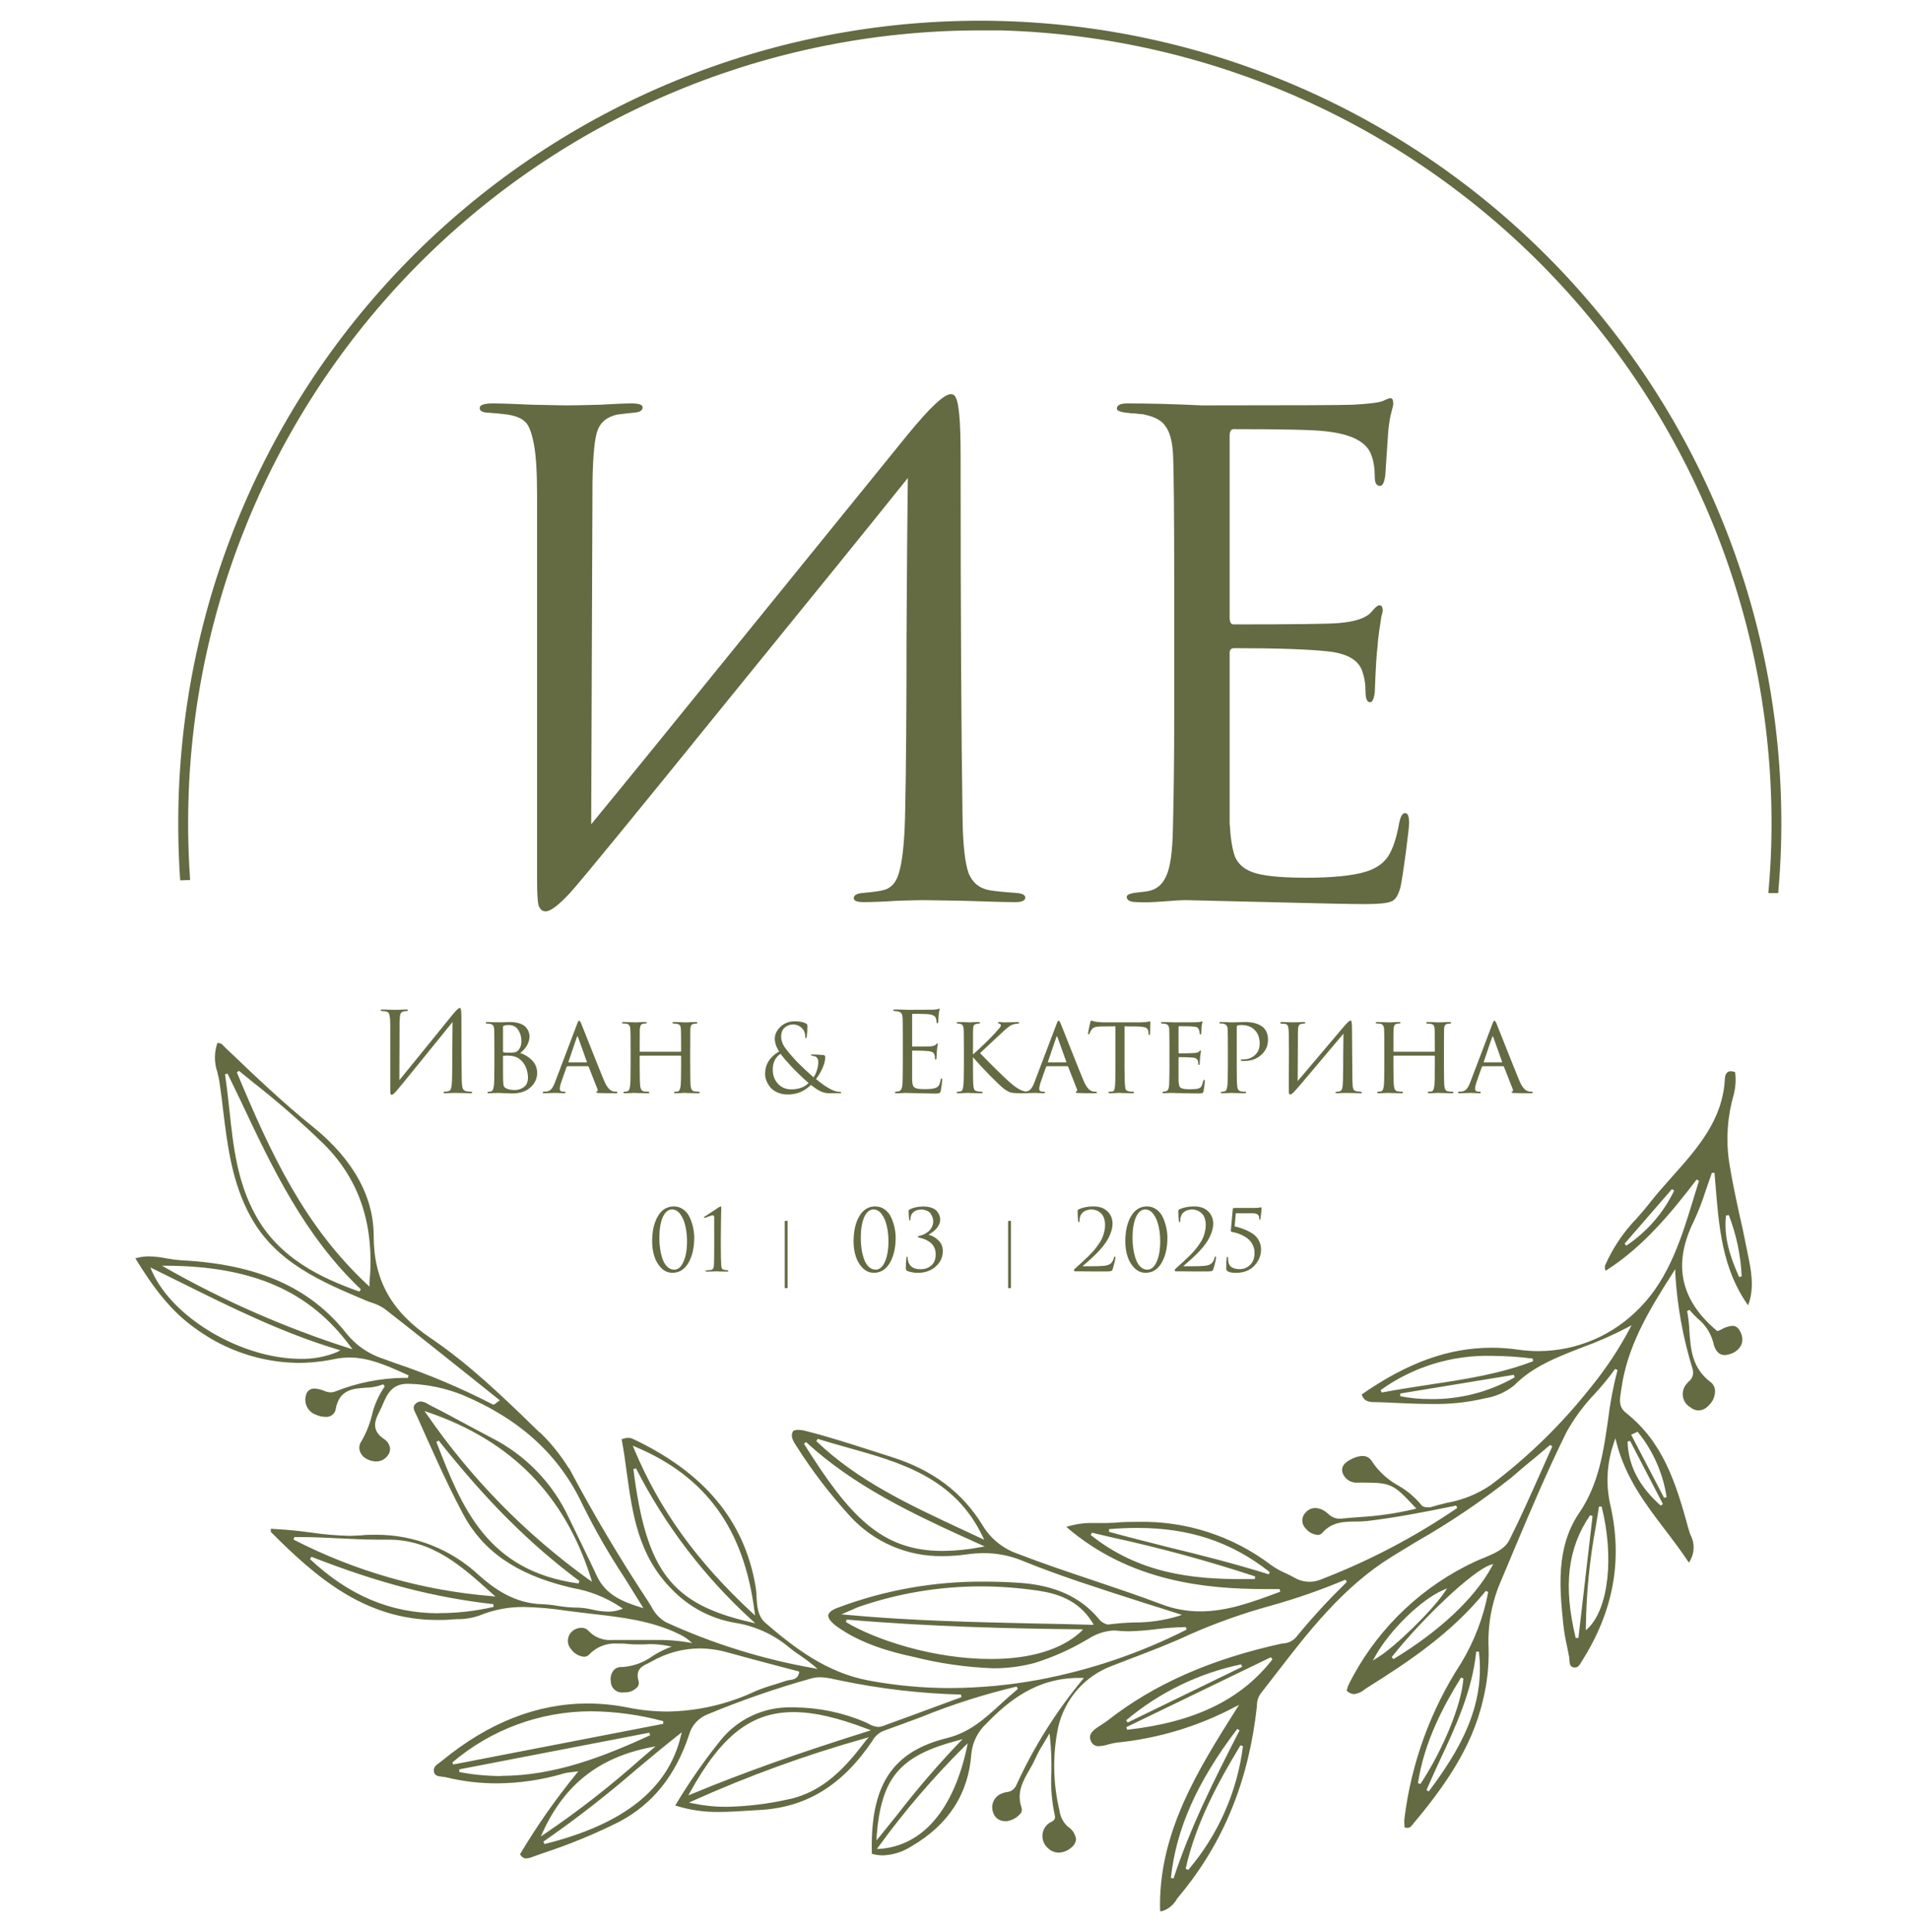 <?xml version="1.0" encoding="UTF-8"?> <svg xmlns="http://www.w3.org/2000/svg" width="87" height="88" viewBox="0 0 87 88" fill="none"><g clip-path="url(#clip0_26009_3420)"><path d="M8.66 40.087C8.576 38.896 8.55 37.695 8.583 36.483C8.846 27.033 12.802 18.063 19.601 11.501C26.4 4.938 35.499 1.307 44.944 1.386H45.629C55.188 1.662 64.249 5.722 70.82 12.677C77.391 19.631 80.938 28.911 80.68 38.48C80.661 39.22 80.612 39.955 80.547 40.683H80.997C81.059 39.955 81.108 39.223 81.126 38.489C81.392 28.801 77.802 19.404 71.145 12.366C64.489 5.327 55.311 1.223 45.632 0.958C35.952 0.692 26.564 4.285 19.531 10.947C12.499 17.61 8.399 26.795 8.133 36.483C8.1 37.699 8.125 38.906 8.207 40.103L8.66 40.087Z" fill="#646A42"></path><path d="M77.702 54.214C77.788 53.964 77.877 53.701 77.976 53.427H78.096L78.13 53.84C78.291 55.877 78.439 57.799 79.626 59.462C79.934 58.648 79.758 57.842 79.598 57.062C79.573 56.948 79.548 56.83 79.527 56.713C79.434 56.235 79.333 55.757 79.219 55.278C79.055 54.51 78.882 53.714 78.759 52.921C78.611 51.9 78.682 50.86 78.969 49.869C79.057 49.533 79.079 49.183 79.034 48.838C78.971 48.813 78.904 48.8 78.836 48.798C78.617 48.798 78.574 49.011 78.568 49.138C78.479 51.008 77.31 52.319 76.182 53.584C75.837 53.973 75.479 54.371 75.158 54.781C74.964 55.031 74.754 55.275 74.542 55.513C73.946 56.129 73.464 56.846 73.117 57.63C73.091 57.715 73.097 57.808 73.136 57.889C74.868 56.787 76.132 55.232 77.282 53.732L77.39 53.788C77.31 54.038 77.233 54.291 77.156 54.544C76.613 56.33 76.049 58.179 74.724 59.543C74.127 60.17 73.411 60.672 72.617 61.016C71.823 61.361 70.968 61.542 70.102 61.548C69.782 61.549 69.463 61.526 69.146 61.48C68.746 61.423 68.342 61.394 67.938 61.394C65.992 61.394 64.115 62.07 62.028 63.52C62.111 63.829 62.358 63.869 62.589 63.872C62.95 63.872 63.313 63.897 63.677 63.912C64.18 63.934 64.701 63.955 65.219 63.955C66.037 63.972 66.854 63.885 67.651 63.696C68.126 63.619 68.574 63.422 68.952 63.125C69.806 62.255 70.894 61.835 72.035 61.391C72.757 61.131 73.461 60.822 74.141 60.465L74.317 60.367L74.224 60.545C73.736 61.463 73.161 62.331 72.507 63.138L72.47 63.184C71.147 64.863 69.612 66.364 67.904 67.649C67.306 68.056 66.628 68.332 65.915 68.457C65.663 68.519 65.4 68.584 65.151 68.661C65.109 68.666 65.066 68.666 65.024 68.661C64.987 68.661 64.812 68.661 64.75 68.568C64.456 68.207 64.097 67.903 63.693 67.674C63.212 67.41 62.801 67.034 62.496 66.578C62.454 66.499 62.391 66.434 62.314 66.389C62.236 66.344 62.148 66.322 62.059 66.325C61.914 66.331 61.773 66.365 61.642 66.427C61.254 66.597 61.093 66.791 61.14 67.044C61.181 67.2 61.278 67.335 61.411 67.425C61.544 67.516 61.705 67.556 61.864 67.538H62.086C63.381 67.538 63.483 67.618 64.442 68.645L64.513 68.723L64.414 68.747C63.582 68.944 62.734 69.066 61.88 69.111C61.605 69.133 61.331 69.155 61.06 69.182H60.992C60.801 69.172 60.621 69.09 60.489 68.951C60.425 68.893 60.355 68.842 60.28 68.8C60.163 68.735 60.033 68.699 59.9 68.695C59.821 68.697 59.742 68.715 59.67 68.749C59.598 68.783 59.533 68.832 59.481 68.892C59.43 68.94 59.39 68.997 59.362 69.061C59.334 69.124 59.32 69.193 59.32 69.263C59.32 69.332 59.334 69.401 59.362 69.465C59.39 69.528 59.43 69.586 59.481 69.633C59.546 69.715 59.627 69.783 59.719 69.833C59.812 69.882 59.913 69.912 60.018 69.92C60.056 69.922 60.094 69.916 60.129 69.901C60.164 69.887 60.196 69.865 60.221 69.837C60.662 69.321 61.229 69.315 61.763 69.312C61.935 69.313 62.108 69.305 62.281 69.287C63.514 69.139 64.698 68.917 66.329 68.584L66.375 68.695C64.424 70.026 62.325 71.125 60.119 71.969C59.969 72.027 59.809 72.056 59.648 72.055C59.407 72.055 59.171 71.991 58.963 71.87C58.834 71.796 58.695 71.731 58.556 71.663C58.323 71.565 58.102 71.441 57.897 71.293C56.147 69.963 53.997 69.27 51.801 69.327C51.475 69.327 51.135 69.327 50.793 69.365C50.654 69.365 50.513 69.38 50.371 69.38H49.831C49.404 69.365 48.977 69.425 48.57 69.556C51.481 72.064 54.958 72.388 57.671 72.388H58.288L58.313 72.509L58.245 72.534C57.039 72.981 55.902 73.404 54.675 73.404C54.063 73.405 53.457 73.293 52.887 73.073C51.857 72.685 50.793 72.327 49.764 71.981C48.635 71.602 47.467 71.21 46.335 70.772C45.679 70.541 45.123 70.09 44.763 69.494C43.838 67.979 42.475 66.954 40.582 66.362C40.234 66.254 39.889 66.14 39.54 66.029C38.637 65.739 37.69 65.436 36.741 65.196C36.62 65.161 36.496 65.14 36.371 65.134C36.289 65.134 36.209 65.149 36.133 65.18C35.979 65.427 36.133 65.643 36.263 65.853C36.984 66.991 37.803 68.064 38.711 69.059C39.247 69.647 39.901 70.115 40.632 70.43C41.362 70.745 42.152 70.9 42.947 70.886C43.308 70.885 43.669 70.859 44.026 70.809C44.284 70.771 44.545 70.752 44.806 70.75C45.401 70.747 45.991 70.861 46.542 71.086C48.259 71.787 50.013 72.339 51.869 72.938C52.458 73.123 53.056 73.311 53.657 73.505L53.836 73.564L53.657 73.623C53.005 73.818 52.328 73.915 51.647 73.91C51.251 73.921 50.856 73.952 50.463 74.005C50.288 73.966 50.132 73.864 50.026 73.718C49.202 72.743 48.034 72.216 46.459 72.105C45.913 72.067 45.367 72.049 44.84 72.049C42.556 72.031 40.288 72.435 38.15 73.24C37.885 73.342 37.743 73.459 37.727 73.583C37.712 73.706 37.842 73.891 38.119 74.092C39.238 74.894 40.585 75.255 41.627 75.48C42.81 75.778 44.022 75.951 45.241 75.996C45.876 75.999 46.508 75.918 47.121 75.755C47.945 75.499 48.737 75.148 49.48 74.709L49.575 74.656C49.904 74.44 50.281 74.309 50.673 74.277C50.723 74.274 50.774 74.274 50.824 74.277C51.014 74.3 51.206 74.311 51.398 74.311C51.821 74.302 52.244 74.27 52.665 74.215C53.093 74.16 53.524 74.128 53.956 74.12H54.018L54.043 74.237C51.928 75.308 49.672 76.074 47.343 76.514C46.001 76.764 44.639 76.892 43.274 76.897C42.033 76.897 40.794 76.783 39.574 76.554C37.653 76.199 36.183 75.064 34.87 73.934C34.512 73.626 34.484 73.169 34.459 72.722C34.459 72.555 34.438 72.398 34.413 72.25C33.901 69.26 32.061 67.059 28.784 65.526C28.723 65.504 28.659 65.496 28.596 65.501H28.552C28.51 65.505 28.469 65.515 28.429 65.529L28.315 65.56C28.411 66.069 28.485 66.587 28.552 67.103C28.808 68.954 29.07 70.849 30.584 72.379C31.354 73.19 32.365 73.731 33.467 73.922C34.385 74.063 35.247 74.455 35.958 75.055C36.115 75.181 36.266 75.295 36.451 75.415C36.664 75.558 36.87 75.712 37.068 75.875L37.24 76.03L37.015 75.983C34.706 75.573 32.458 74.871 30.325 73.894C30.041 73.727 29.812 73.479 29.668 73.181C29.628 73.111 29.585 73.043 29.542 72.978C28.223 70.981 27.014 68.945 25.929 66.893L25.901 66.871C25.534 66.281 25.096 65.738 24.597 65.254H24.578C22.809 63.523 21.317 62.107 19.612 60.953C17.82 59.743 17.022 58.305 17.022 56.3C17.022 54.041 15.536 52.371 14.29 51.362C12.894 50.239 11.59 48.993 10.332 47.789L10.184 47.647C10.156 47.606 10.119 47.572 10.075 47.549C10.032 47.525 9.984 47.512 9.934 47.511H9.903C9.752 47.942 9.752 48.411 9.903 48.841C9.94 49.002 9.98 49.165 10.002 49.329C10.064 49.736 10.113 50.147 10.162 50.563C10.363 52.208 10.569 53.905 11.435 55.457C12.582 57.518 14.642 58.389 16.634 59.228C16.72 59.268 16.812 59.299 16.905 59.333C17.125 59.395 17.333 59.493 17.521 59.623C18.835 60.647 20.16 61.706 21.443 62.73L22.769 63.792L22.701 63.838L22.593 63.918C22.537 63.965 22.51 63.983 22.479 63.983H22.457C21.021 63.241 19.531 62.61 17.999 62.094L17.41 61.882C16.771 61.668 16.206 61.275 15.783 60.749C14.13 58.648 11.738 57.589 8.254 57.41C8.037 57.396 7.82 57.368 7.606 57.327C7.334 57.271 7.058 57.239 6.78 57.231C6.571 57.233 6.364 57.263 6.164 57.321C7.002 58.682 7.801 59.752 8.938 60.542C10.29 61.525 11.912 62.063 13.581 62.085C14.144 62.083 14.705 62.023 15.255 61.906C15.47 61.862 15.689 61.84 15.909 61.838C16.8 61.838 17.623 62.209 18.422 62.567L18.607 62.65L18.582 62.767H18.363C17.306 62.784 16.262 62.993 15.28 63.384C15.208 63.412 15.132 63.426 15.055 63.428C14.948 63.421 14.844 63.395 14.747 63.35L14.688 63.329C14.571 63.285 14.447 63.26 14.321 63.255C14.227 63.249 14.135 63.28 14.063 63.34C13.991 63.4 13.944 63.486 13.933 63.579C13.884 63.758 13.907 63.949 13.996 64.112C14.085 64.274 14.234 64.396 14.411 64.452C14.534 64.509 14.669 64.54 14.805 64.541C14.909 64.556 15.014 64.533 15.102 64.476C15.189 64.42 15.254 64.333 15.283 64.233C15.431 63.307 16.054 63.255 16.658 63.215C16.93 63.214 17.198 63.161 17.451 63.06L17.527 63.153C17.248 63.556 17.047 64.008 16.936 64.486C16.833 64.902 16.669 65.302 16.452 65.671C16.413 65.728 16.386 65.794 16.374 65.862C16.362 65.931 16.364 66.001 16.381 66.069C16.403 66.15 16.442 66.227 16.495 66.292C16.548 66.358 16.614 66.412 16.689 66.452C16.823 66.529 16.975 66.572 17.13 66.575C17.229 66.576 17.327 66.554 17.415 66.511C17.504 66.468 17.582 66.404 17.642 66.325C17.689 66.274 17.724 66.212 17.745 66.146C17.766 66.079 17.772 66.008 17.762 65.939C17.744 65.858 17.71 65.781 17.662 65.713C17.614 65.645 17.552 65.588 17.481 65.544C16.865 65.128 17.105 64.653 17.299 64.27C17.33 64.205 17.364 64.14 17.392 64.079L17.441 63.961C17.632 63.52 17.851 63.036 18.563 63.036H18.616C19.462 63.059 20.297 63.233 21.082 63.551C23.7 64.653 25.491 66.297 26.552 68.575C27.116 69.716 27.752 70.82 28.454 71.882C28.713 72.294 28.969 72.705 29.221 73.117L29.305 73.259L29.151 73.209C28.38 72.969 27.609 72.663 27.205 71.827C26.98 71.349 26.752 70.876 26.521 70.401C26.315 69.978 26.11 69.553 25.904 69.127C25.168 67.551 23.924 66.27 22.371 65.489C21.983 65.285 21.6 65.078 21.215 64.872C20.697 64.591 20.16 64.301 19.624 64.032L19.516 63.974C19.412 63.901 19.291 63.855 19.165 63.841C19.09 63.843 19.018 63.871 18.961 63.918C18.779 64.06 18.835 64.199 18.943 64.409C18.964 64.446 18.982 64.484 18.998 64.523C19.615 65.899 20.293 67.461 21.082 68.951C21.983 70.651 23.509 71.713 25.879 72.29L26.071 72.336C26.86 72.471 27.612 72.771 28.278 73.215L28.37 73.283L28.263 73.32C28.081 73.385 27.889 73.418 27.695 73.416C27.45 73.409 27.206 73.377 26.968 73.32C26.748 73.268 26.524 73.239 26.299 73.231H26.209C25.942 73.224 25.675 73.198 25.411 73.154C25.175 73.113 24.937 73.087 24.699 73.077C23.419 73.043 22.491 72.358 21.825 71.765C20.547 70.567 18.859 69.904 17.108 69.914C16.889 69.914 16.664 69.914 16.436 69.942C16.273 69.942 16.106 69.963 15.931 69.963C15.34 69.95 14.751 69.9 14.167 69.812C13.899 69.778 13.631 69.744 13.362 69.716C13.094 69.689 12.863 69.673 12.61 69.658L12.336 69.639C12.336 69.67 12.336 69.698 12.336 69.722C12.336 69.75 12.336 69.784 12.336 69.784C14.355 71.808 16.603 73.796 19.923 73.796C20.123 73.796 20.33 73.796 20.54 73.774L20.82 73.758C21.159 73.762 21.495 73.709 21.816 73.601C22.463 73.333 23.157 73.197 23.857 73.203C24.522 73.218 25.185 73.277 25.842 73.379L26.477 73.459L26.998 73.521C28.315 73.669 29.672 73.829 30.902 74.425C31.064 74.497 31.216 74.589 31.355 74.7L31.531 74.848L31.302 74.808C30.831 74.732 30.353 74.698 29.875 74.706H29.366H28.855H28.441H28.34H28.118H27.899C27.693 74.725 27.485 74.696 27.293 74.621C27.1 74.546 26.928 74.427 26.789 74.274C26.749 74.233 26.701 74.201 26.648 74.18C26.595 74.159 26.538 74.15 26.481 74.153C26.392 74.154 26.305 74.172 26.225 74.208C26.144 74.243 26.072 74.295 26.012 74.36C25.918 74.466 25.866 74.602 25.866 74.743C25.866 74.884 25.918 75.02 26.012 75.126C26.08 75.222 26.168 75.302 26.269 75.362C26.371 75.422 26.484 75.459 26.601 75.471C26.642 75.472 26.683 75.464 26.721 75.449C26.759 75.433 26.794 75.411 26.823 75.382C26.987 75.205 27.188 75.068 27.412 74.979C27.636 74.89 27.877 74.853 28.118 74.869C28.278 74.869 28.426 74.869 28.596 74.888C28.765 74.906 28.904 74.909 29.064 74.909C29.147 74.909 29.228 74.909 29.311 74.909C29.394 74.909 29.514 74.894 29.619 74.894C29.876 74.896 30.131 74.921 30.384 74.968L30.596 75.008L30.393 75.088C30.16 75.186 29.937 75.304 29.724 75.44C29.318 75.737 28.835 75.91 28.334 75.94H28.284C28.221 75.938 28.159 75.951 28.102 75.976C28.044 76.001 27.993 76.038 27.951 76.085C27.895 76.156 27.855 76.237 27.833 76.324C27.81 76.412 27.807 76.502 27.822 76.591C27.822 76.665 27.838 76.737 27.869 76.804C27.9 76.871 27.945 76.93 28.001 76.977C28.057 77.025 28.123 77.06 28.193 77.08C28.264 77.1 28.338 77.105 28.411 77.094H28.469C28.576 77.095 28.683 77.073 28.781 77.03C28.879 76.987 28.967 76.924 29.04 76.844C29.067 76.806 29.086 76.762 29.094 76.715C29.102 76.669 29.099 76.621 29.086 76.576C28.935 76.054 29.231 75.909 29.517 75.77L29.684 75.684C30.348 75.301 31.1 75.097 31.867 75.091C32.31 75.094 32.751 75.159 33.177 75.283C33.908 75.487 34.644 75.681 35.378 75.875L36.402 76.144V76.202C36.34 76.474 36.13 76.511 35.961 76.533C35.904 76.54 35.849 76.552 35.794 76.57C35.609 76.634 35.421 76.693 35.236 76.749C34.954 76.831 34.676 76.928 34.404 77.042C33.149 77.632 31.783 77.948 30.396 77.967C29.788 77.966 29.182 77.903 28.586 77.782C27.988 77.662 27.38 77.602 26.77 77.6C24.467 77.6 22.238 78.477 20.139 80.205L20.025 80.291C19.858 80.411 19.716 80.516 19.772 80.729C19.815 80.893 19.942 80.914 20.142 80.936C20.199 80.941 20.256 80.949 20.311 80.961C21.07 81.145 21.849 81.238 22.63 81.238C23.674 81.232 24.712 81.078 25.713 80.778C25.797 80.757 25.883 80.743 25.969 80.735L26.188 80.711L26.342 80.689L26.246 80.809C25.305 81.964 24.449 83.186 23.687 84.466C23.789 84.636 23.891 84.657 23.968 84.657C24.053 84.654 24.136 84.635 24.215 84.602L24.708 84.426C25.913 84.032 27.086 83.55 28.219 82.982C29.736 82.173 30.772 80.88 31.386 79.029C31.442 78.822 31.546 78.63 31.689 78.469C31.832 78.309 32.01 78.184 32.209 78.103C33.76 77.458 35.349 76.908 36.966 76.455C37.091 76.421 37.221 76.403 37.351 76.403C37.577 76.411 37.801 76.443 38.02 76.499L38.288 76.554C40.094 76.932 41.929 77.146 43.773 77.193L43.795 77.31L42.842 77.662C41.957 77.989 41.069 78.316 40.181 78.637C40.124 78.656 40.063 78.667 40.003 78.668C39.842 78.655 39.686 78.603 39.55 78.517C39.5 78.489 39.448 78.464 39.398 78.443C38.382 78.013 37.292 77.787 36.189 77.776H36.056C35.436 77.761 34.821 77.89 34.258 78.152C33.695 78.414 33.201 78.803 32.813 79.288C32.06 80.226 31.373 81.214 30.757 82.247C31.405 82.453 32.083 82.552 32.764 82.54C33.18 82.54 33.599 82.513 33.997 82.488L34.558 82.454C36.716 82.346 38.35 81.346 39.734 79.307C39.848 79.094 40.034 78.928 40.259 78.841C40.823 78.643 41.39 78.427 41.942 78.224C43.36 77.647 44.821 77.181 46.31 76.829L46.363 76.937C46.085 77.168 45.83 77.4 45.583 77.625C44.861 78.285 44.18 78.909 43.163 79.168C40.632 79.785 39.63 81.328 39.713 84.447C39.876 84.494 40.045 84.518 40.215 84.518C40.675 84.501 41.121 84.36 41.507 84.111C43.191 83.136 44.112 81.72 44.242 79.908C44.291 79.369 44.541 78.868 44.942 78.504C45.934 77.48 47.214 76.434 49.15 76.434H49.372L49.292 76.533C48.085 77.993 47.075 79.606 46.289 81.331C46.249 81.418 46.186 81.493 46.107 81.548C46.028 81.602 45.935 81.634 45.839 81.639C45.761 81.651 45.685 81.674 45.614 81.707C45.456 81.771 45.329 81.892 45.257 82.046C45.186 82.2 45.175 82.376 45.228 82.537C45.257 82.653 45.322 82.757 45.414 82.833C45.506 82.909 45.621 82.952 45.74 82.957C45.788 82.961 45.837 82.961 45.885 82.957C46.129 82.915 46.349 82.785 46.502 82.59C46.525 82.55 46.539 82.505 46.543 82.458C46.547 82.412 46.54 82.365 46.523 82.321C46.301 81.639 46.6 81.127 46.887 80.627C46.993 80.451 47.089 80.269 47.174 80.081C47.262 79.882 47.365 79.691 47.482 79.507L47.713 79.118L47.806 78.958L47.827 79.143C47.882 79.676 47.903 80.212 47.889 80.748C47.854 81.405 47.908 82.064 48.049 82.707C48.099 82.886 47.954 82.963 47.849 83.016C47.8 83.035 47.756 83.065 47.719 83.102C47.642 83.172 47.581 83.258 47.54 83.354C47.499 83.45 47.479 83.553 47.482 83.658C47.484 83.762 47.509 83.864 47.555 83.958C47.601 84.052 47.666 84.135 47.747 84.201C47.876 84.323 48.047 84.392 48.225 84.392C48.429 84.386 48.626 84.31 48.78 84.176C48.846 84.131 48.901 84.072 48.942 84.003C48.982 83.934 49.007 83.857 49.014 83.778C48.997 83.664 48.956 83.555 48.893 83.459C48.83 83.363 48.748 83.281 48.651 83.219C48.434 83.029 48.294 82.765 48.259 82.479C47.96 81.231 47.94 79.933 48.2 78.677C48.346 78.045 48.646 77.459 49.074 76.971C49.502 76.484 50.044 76.11 50.651 75.885L51.616 75.514C52.47 75.187 53.352 74.851 54.184 74.459C55.377 73.933 56.606 73.496 57.862 73.151C59.026 72.827 60.168 72.429 61.282 71.96L61.349 72.058L61.205 72.206C60.442 72.954 59.722 73.743 59.046 74.57C58.903 74.739 58.699 74.844 58.479 74.863H58.421C55.177 75.57 52.563 76.715 50.442 78.384C50.365 78.446 50.269 78.504 50.173 78.566C49.794 78.804 49.557 78.986 49.683 79.291C49.708 79.369 49.758 79.437 49.826 79.483C49.894 79.528 49.975 79.55 50.056 79.544C50.206 79.534 50.354 79.507 50.497 79.461C50.62 79.425 50.746 79.398 50.873 79.381C52.749 79.194 54.571 78.644 56.238 77.764L56.438 77.662L56.318 77.85C54.554 80.649 52.732 83.54 52.843 87.086C53.002 87.048 53.152 86.978 53.282 86.88C53.413 86.782 53.522 86.657 53.602 86.515C53.648 86.453 53.694 86.391 53.744 86.333C55.735 83.932 56.882 81.115 57.252 77.724V77.662C57.255 77.479 57.313 77.302 57.419 77.153C57.638 76.875 57.853 76.594 58.069 76.314C59.589 74.342 61.152 72.302 63.4 70.91C63.782 70.673 64.167 70.441 64.55 70.21C66.037 69.361 67.459 68.401 68.804 67.34C69.165 67.032 69.522 66.723 69.936 66.39L70.611 65.819L70.706 65.89C70.497 66.35 70.302 66.794 70.111 67.223C69.655 68.244 69.227 69.21 68.755 70.145C68.536 70.586 68.061 70.762 67.605 70.96C67.475 71.012 67.346 71.062 67.223 71.12C64.841 72.22 62.877 74.06 61.624 76.366C61.553 76.496 61.479 76.641 61.402 76.807C61.384 76.857 61.368 76.907 61.356 76.958L61.34 77.011C61.383 77.06 61.436 77.099 61.495 77.127C61.553 77.155 61.617 77.171 61.682 77.174C61.861 77.15 62.028 77.074 62.163 76.955L62.302 76.863C64.167 75.693 66.122 74.394 67.679 72.469L67.787 72.521C67.574 73.667 67.156 74.764 66.553 75.761C65.166 77.891 64.284 80.31 63.973 82.834C63.961 82.936 63.961 83.04 63.973 83.142V83.241C64.015 83.257 64.06 83.266 64.106 83.266C64.142 83.266 64.178 83.258 64.211 83.242C64.244 83.226 64.272 83.202 64.294 83.173C65.684 81.519 67.041 79.68 67.549 77.44C67.74 76.671 67.826 75.88 67.805 75.088C67.755 74.03 67.949 72.974 68.373 72.003C68.562 71.562 68.748 71.121 68.93 70.679C69.686 68.88 70.472 67.019 71.354 65.236C71.707 64.602 72.14 64.016 72.642 63.492C72.973 63.134 73.282 62.756 73.567 62.36L73.678 62.409C73.481 63.162 73.336 63.927 73.244 64.699C73.037 66.128 72.828 67.603 71.933 68.917C70.857 70.5 71.042 72.364 71.209 74.008C71.246 74.334 71.301 74.658 71.375 74.977C71.412 75.166 71.452 75.354 71.486 75.542C71.486 75.576 71.486 75.613 71.486 75.65C71.505 75.823 71.523 75.925 71.687 75.959H71.745C71.875 75.959 71.936 75.869 72.023 75.721L72.063 75.656C73.503 73.373 73.913 71.065 73.358 68.593C73.133 67.638 73.188 66.639 73.515 65.714L73.58 65.513L73.632 65.72C74.042 67.322 74.961 68.531 75.852 69.698C76.216 70.176 76.589 70.667 76.928 71.182C77.055 70.998 77.129 70.783 77.141 70.559C77.154 70.336 77.105 70.114 76.999 69.917C76.968 69.827 76.937 69.741 76.915 69.661C76.32 67.47 75.732 65.686 74.055 64.353C73.725 64.091 73.777 63.764 73.826 63.449C73.826 63.4 73.842 63.35 73.848 63.304C74.104 61.373 75.066 59.746 76.206 57.972L76.308 57.815V58.003C76.395 59.497 76.664 60.975 77.11 62.403C77.132 62.502 77.126 62.605 77.091 62.701C77.056 62.796 76.994 62.879 76.912 62.94C76.866 62.987 76.823 63.038 76.783 63.091C76.725 63.17 76.684 63.26 76.664 63.355C76.643 63.451 76.642 63.55 76.662 63.645C76.682 63.741 76.721 63.832 76.778 63.911C76.835 63.991 76.908 64.057 76.993 64.106C77.098 64.196 77.231 64.247 77.369 64.251C77.46 64.246 77.548 64.223 77.629 64.182C77.71 64.141 77.782 64.084 77.84 64.014C77.933 63.926 78.006 63.82 78.054 63.702C78.102 63.583 78.124 63.456 78.118 63.329C78.113 63.256 78.092 63.185 78.057 63.121C78.022 63.057 77.973 63.002 77.914 62.959C77.07 62.314 77.011 61.468 76.953 60.647C76.94 60.337 76.904 60.027 76.848 59.722L76.956 59.669C77.071 59.805 77.193 59.935 77.323 60.058C77.669 60.334 77.918 60.714 78.035 61.141C78.078 61.36 78.201 61.727 78.559 61.727C78.641 61.726 78.722 61.71 78.799 61.681C78.909 61.652 79.012 61.6 79.1 61.529C79.189 61.458 79.262 61.368 79.314 61.268C79.35 61.178 79.367 61.081 79.363 60.984C79.358 60.887 79.333 60.792 79.289 60.706C79.166 60.419 79.009 60.397 78.898 60.397C78.712 60.417 78.532 60.479 78.374 60.58C78.332 60.599 78.289 60.616 78.244 60.629H78.21L78.183 60.604C76.524 59.197 76.191 57.565 77.159 55.618C77.37 55.162 77.551 54.693 77.702 54.214ZM78.627 55.368L78.747 55.352C79.093 56.245 79.291 57.188 79.333 58.145L79.216 58.173C78.833 57.312 78.5 56.38 78.62 55.368H78.627ZM74.079 56.747L73.999 56.654L76.157 54.167L76.259 54.235C75.768 55.253 75.013 56.121 74.073 56.747H74.079ZM65.157 63.733C64.694 63.736 64.233 63.692 63.779 63.603V63.48L68.955 62.628L68.995 62.742C67.825 63.41 66.498 63.752 65.151 63.733H65.157ZM65.111 63.076C64.405 63.184 63.674 63.295 62.937 63.434L62.888 63.323C64.365 62.262 66.148 61.715 67.966 61.764C68.584 61.768 69.202 61.809 69.815 61.888L69.831 62.008C68.326 62.588 66.763 62.826 65.105 63.076H65.111ZM57.153 71.935H56.605C54.32 71.935 51.9 71.691 49.683 69.926L49.736 69.818L50.596 70.022C52.818 70.504 55.013 71.101 57.172 71.811L57.153 71.935ZM57.792 71.716C56.219 71.222 54.693 70.839 53.219 70.481C52.295 70.247 51.41 70.025 50.516 69.781V69.658C50.963 69.621 51.398 69.602 51.804 69.602C54.188 69.602 56.102 70.241 57.838 71.617L57.792 71.716ZM37.243 65.544C37.697 65.686 38.168 65.819 38.618 65.945C41.008 66.615 43.477 67.306 44.757 69.988L44.831 70.142L43.866 69.692C41.399 68.541 39.065 67.454 37.185 65.649L37.243 65.544ZM44.658 70.481C44.089 70.589 43.511 70.646 42.931 70.651C40.157 70.651 38.696 69.078 36.621 65.77L36.713 65.689C38.893 67.689 41.495 68.939 44.67 70.364L44.852 70.445L44.658 70.481ZM49.224 74.339C48.333 75.153 46.918 75.573 45.13 75.573C42.522 75.573 39.889 74.703 38.529 73.891L38.566 73.777C42.41 74.107 46.092 74.187 49.181 74.221H49.338L49.224 74.339ZM49.696 74.015C48.845 73.99 47.999 73.97 47.158 73.956C44.384 73.894 41.504 73.833 38.563 73.561L38.325 73.539L38.544 73.444L38.853 73.311C38.944 73.265 39.039 73.225 39.136 73.191C40.914 72.58 42.781 72.267 44.661 72.265C45.536 72.266 46.41 72.331 47.276 72.459C48.089 72.58 49.107 72.851 49.76 73.913L49.819 74.011L49.696 74.015ZM28.959 65.915C32.156 67.263 33.892 69.648 34.37 73.422L34.395 73.592L34.268 73.475C31.756 71.154 30.041 68.778 28.879 65.995L28.821 65.856L28.959 65.915ZM34.176 73.894C30.578 73.064 29.434 71.568 28.851 66.924L28.969 66.887C30.294 69.486 32.076 71.824 34.231 73.789L34.401 73.947L34.176 73.894ZM16.365 58.836C14.639 58.219 12.724 57.333 11.639 55.355C10.8 53.834 10.622 52.186 10.452 50.591C10.393 50.048 10.332 49.489 10.249 48.94L10.363 48.903C10.568 49.329 10.774 49.754 10.979 50.178C12.397 53.186 13.862 56.293 16.439 58.734L16.365 58.836ZM16.831 58.487V58.611L16.741 58.528C13.846 55.828 12.333 52.547 10.788 48.851L10.884 48.78L11.522 49.298C12.664 50.193 13.757 51.148 14.796 52.162C16.399 53.785 17.074 55.855 16.828 58.472L16.831 58.487ZM15.354 61.592C14.828 61.807 14.264 61.912 13.695 61.9C10.998 61.9 7.838 60.027 6.913 57.889L6.848 57.737L6.999 57.809L8.334 58.469C10.554 59.57 12.848 60.709 15.342 61.462L15.502 61.511L15.354 61.592ZM15.884 61.41C13 60.487 10.219 59.269 7.585 57.775L7.378 57.657H7.616C11.522 57.688 14.09 58.814 15.94 61.308L16.057 61.462L15.884 61.41ZM26.348 72.132C22.174 71.565 21.027 68.63 19.917 65.791L19.877 65.683L19.982 65.621C22.161 68.368 24.137 70.34 26.394 72.021L26.348 72.132ZM26.807 71.947C23.94 69.882 21.449 67.34 19.442 64.43L19.331 64.276L19.513 64.338C23.296 65.637 25.713 68.106 26.912 71.876L26.968 72.052L26.807 71.947ZM19.979 73.49C17.799 73.49 15.881 72.678 14.121 71.022L14.186 70.917C17.29 72.129 19.772 72.768 22.479 73.077V73.2C21.658 73.39 20.818 73.486 19.976 73.484L19.979 73.49ZM22.386 72.709C19.243 72.452 16.181 71.578 13.375 70.136L13.402 70.019H13.683C14.275 70.019 14.87 70.049 15.447 70.077C16.023 70.105 16.612 70.136 17.195 70.136H17.691C19.686 70.136 21.033 71.349 22.337 72.521L22.568 72.728L22.386 72.709ZM20.601 80.288C22.37 78.781 24.617 77.954 26.94 77.955C28.045 77.966 29.144 78.117 30.211 78.406V78.526L20.654 80.377L20.601 80.288ZM22.843 80.905C22.198 80.904 21.555 80.844 20.922 80.723V80.6L29.576 78.93L29.613 79.047C27.557 79.992 25.291 80.896 22.84 80.896L22.843 80.905ZM24.634 83.654L24.723 83.46C25.725 81.281 27.282 80.066 29.628 79.597L29.86 79.553L29.2 80.115C27.814 81.351 26.349 82.495 24.813 83.537L24.634 83.654ZM31.016 79.066C30.439 81.498 28.404 83.108 24.8 84.003L24.751 83.892C26.197 82.89 27.588 81.811 28.919 80.661C29.564 80.118 30.233 79.56 30.917 79.02L31.056 78.909L31.016 79.066ZM39.445 79.282C38.554 80.454 37.542 81.63 35.89 81.97C34.979 82.174 34.049 82.287 33.115 82.306C32.594 82.31 32.075 82.258 31.564 82.152L31.383 82.115L31.552 82.037C34.092 80.895 36.712 79.944 39.392 79.189L39.571 79.137L39.445 79.282ZM39.5 78.875C36.383 79.853 33.92 80.726 31.515 81.72L31.352 81.787L31.438 81.633C32.869 79.047 34.231 77.992 36.146 77.992C37.071 77.992 38.138 78.236 39.503 78.757L39.67 78.822L39.5 78.875ZM39.929 83.636C40.148 80.967 40.974 79.989 43.628 79.282L43.85 79.223L43.69 79.384C42.704 80.416 41.772 81.5 40.9 82.63C40.622 82.975 40.342 83.327 40.055 83.679L39.929 83.833V83.636ZM44.038 79.624C43.422 82.445 42.025 84.077 40.08 84.222H39.944L40.027 84.111C41.205 82.49 42.512 80.966 43.934 79.553L44.078 79.415L44.038 79.624ZM56.537 75.817L56.577 75.931L51.364 78.467L51.296 78.365C52.805 77.095 54.606 76.219 56.537 75.817ZM53.454 85.571L53.334 85.546C53.571 83.312 54.53 81.155 56.358 78.757L56.463 78.822C55.267 81.155 54.206 83.275 53.454 85.571ZM54.114 85.179L54.006 85.123C54.48 82.994 55.547 81.087 56.503 79.504L56.617 79.547C56.353 81.627 55.487 83.585 54.126 85.179H54.114ZM51.339 78.794L51.305 78.677L57.887 75.493L57.961 75.588C56.537 77.421 54.428 78.449 51.364 78.794H51.339ZM64.587 81.226C64.876 79.31 65.786 77.653 66.547 76.421L66.658 76.459C66.581 77.637 65.734 79.705 64.698 81.269L64.587 81.226ZM65.08 81.606L64.975 81.544C65.172 81.084 65.388 80.618 65.592 80.174C66.316 78.631 67.062 77.011 67.241 75.237H67.364C67.666 77.748 66.446 79.782 65.08 81.606ZM62.533 75.644L62.644 75.443C63.301 74.261 64.741 72.858 65.727 72.438L65.915 72.355L65.801 72.527C65.246 73.361 63.498 75.07 62.718 75.527L62.533 75.644ZM67.944 71.382C67.158 72.817 65.57 74.308 63.471 75.579L63.39 75.487C64.867 73.635 67.09 71.561 67.87 71.293L68.018 71.244L67.944 71.382ZM71.896 74.616H71.773C71.2 72.253 71.4 70.528 72.43 69.022L72.541 69.062L71.896 74.616ZM72.337 74.169L72.236 74.268V74.129C72.254 72.576 72.407 71.027 72.695 69.5L72.834 68.627H72.954C73.53 70.926 73.271 73.255 72.34 74.169H72.337ZM74.594 65.22L74.625 65.26C75.305 66.108 75.75 67.12 75.914 68.195L75.799 68.232L74.298 65.356L74.594 65.22ZM74.252 65.64L75.744 68.513L75.648 68.587C74.662 67.714 74.165 66.757 74.135 65.668L74.252 65.64Z" fill="#646A42"></path></g><path d="M26.988 21.953L26.928 37.549C28.331 35.846 30.905 32.681 34.651 28.053C38.417 23.405 40.651 20.651 41.352 19.79C42.354 18.567 43.005 17.956 43.306 17.956C43.426 17.956 43.506 18.017 43.546 18.137C43.606 18.237 43.656 18.497 43.696 18.918C43.736 19.339 43.756 19.97 43.756 20.811C43.756 28.123 43.786 33.653 43.846 37.399C43.867 38.52 43.957 39.312 44.117 39.773C44.297 40.213 44.618 40.474 45.078 40.554C45.299 40.594 45.69 40.634 46.25 40.674C46.551 40.694 46.701 40.764 46.701 40.884C46.701 41.025 46.551 41.095 46.25 41.095C45.83 41.095 45.048 41.075 43.907 41.035C42.765 41.015 42.144 41.005 42.043 41.005C41.863 41.005 41.462 41.015 40.842 41.035C40.24 41.075 39.74 41.095 39.339 41.095C39.038 41.095 38.888 41.035 38.888 40.914C38.888 40.774 39.038 40.694 39.339 40.674C39.78 40.634 40.07 40.594 40.21 40.554C40.611 40.474 40.871 40.153 40.992 39.592C41.132 39.031 41.212 38.12 41.232 36.858C41.272 35.035 41.292 32.41 41.292 28.985C41.312 25.539 41.332 23.135 41.352 21.773C39.83 23.676 37.015 27.152 32.908 32.2C28.822 37.248 26.508 40.073 25.967 40.674C25.446 41.235 25.075 41.516 24.855 41.516C24.695 41.516 24.585 41.415 24.524 41.215C24.484 41.035 24.464 40.654 24.464 40.073V22.584C24.464 21.502 24.414 20.711 24.314 20.21C24.214 19.689 24.084 19.359 23.924 19.219C23.763 19.058 23.503 18.948 23.142 18.888C23.002 18.868 22.822 18.848 22.601 18.828C22.381 18.808 22.241 18.798 22.181 18.798C21.96 18.778 21.85 18.708 21.85 18.588C21.85 18.447 22.05 18.377 22.451 18.377C22.792 18.377 23.393 18.397 24.254 18.437C25.136 18.457 25.636 18.467 25.756 18.467C26.097 18.467 26.618 18.457 27.319 18.437C28.02 18.397 28.501 18.377 28.762 18.377C29.102 18.377 29.272 18.437 29.272 18.558C29.272 18.698 29.142 18.778 28.882 18.798C28.481 18.838 28.221 18.868 28.1 18.888C27.66 18.988 27.369 19.219 27.229 19.579C27.089 19.92 27.009 20.711 26.988 21.953Z" fill="#646A42"></path><path d="M53.486 32.38V27.092C53.486 23.405 53.466 21.242 53.426 20.601C53.386 20.06 53.276 19.669 53.095 19.429C52.935 19.169 52.615 18.988 52.134 18.888C52.074 18.868 51.994 18.858 51.893 18.858C51.793 18.838 51.673 18.828 51.533 18.828C51.413 18.808 51.322 18.798 51.262 18.798C51.002 18.758 50.872 18.698 50.872 18.618C50.872 18.457 51.032 18.377 51.352 18.377C52.354 18.377 53.486 18.407 54.748 18.467C58.875 18.467 61.169 18.457 61.63 18.437C62.371 18.397 62.831 18.337 63.012 18.257C63.172 18.177 63.282 18.137 63.342 18.137C63.422 18.137 63.463 18.227 63.463 18.407C63.463 18.447 63.422 18.618 63.342 18.918C63.282 19.199 63.242 19.499 63.222 19.82L63.102 21.623C63.062 21.963 62.982 22.133 62.862 22.133C62.701 22.133 62.621 22.003 62.621 21.743C62.621 21.342 62.571 21.012 62.471 20.751C62.271 20.13 61.549 19.759 60.307 19.639C59.786 19.579 58.414 19.549 56.191 19.549C56.07 19.549 56.01 19.649 56.01 19.85V28.143C56.01 28.344 56.07 28.444 56.191 28.444C58.915 28.444 60.508 28.424 60.968 28.384C61.73 28.324 62.23 28.153 62.471 27.873C62.631 27.673 62.751 27.572 62.831 27.572C62.932 27.572 62.982 27.653 62.982 27.813C62.982 27.853 62.962 27.943 62.922 28.083C62.902 28.224 62.872 28.424 62.831 28.684C62.791 28.945 62.761 29.215 62.741 29.496C62.701 29.856 62.671 30.287 62.651 30.788C62.631 31.268 62.621 31.519 62.621 31.539C62.581 31.84 62.511 31.99 62.411 31.99C62.271 31.99 62.2 31.829 62.2 31.509C62.2 31.188 62.16 30.908 62.08 30.668C61.94 30.107 61.419 29.776 60.518 29.676C59.616 29.576 58.184 29.526 56.221 29.526C56.08 29.526 56.01 29.596 56.01 29.736V32.38C56.01 32.561 56.01 33.081 56.01 33.943C56.01 34.784 56.01 35.546 56.01 36.227C56.01 36.908 56.01 37.339 56.01 37.519C56.05 38.18 56.13 38.681 56.251 39.021C56.391 39.342 56.641 39.572 57.002 39.712C57.443 39.893 58.274 39.983 59.496 39.983C60.698 39.983 61.599 39.893 62.2 39.712C62.661 39.572 63.002 39.342 63.222 39.021C63.443 38.681 63.613 38.17 63.733 37.489C63.793 37.188 63.883 37.038 64.004 37.038C64.124 37.038 64.184 37.188 64.184 37.489C64.184 37.629 64.134 38.08 64.034 38.841C63.933 39.602 63.853 40.123 63.793 40.404C63.693 40.784 63.553 41.005 63.372 41.065C63.192 41.145 62.791 41.185 62.17 41.185C61.59 41.185 60.127 41.155 57.783 41.095C55.379 41.035 54.127 41.005 54.027 41.005C53.827 41.005 53.476 41.025 52.975 41.065C52.474 41.105 52.084 41.115 51.803 41.095C51.483 41.095 51.322 41.015 51.322 40.854C51.322 40.774 51.433 40.714 51.653 40.674C52.034 40.634 52.264 40.604 52.344 40.584C52.705 40.504 52.965 40.273 53.126 39.893C53.306 39.512 53.406 38.801 53.426 37.759C53.466 36.197 53.486 34.404 53.486 32.38Z" fill="#646A42"></path><path d="M18.2 46.587L18.19 49.206C18.426 48.92 18.858 48.388 19.487 47.611C20.12 46.83 20.495 46.368 20.613 46.223C20.781 46.018 20.89 45.915 20.941 45.915C20.961 45.915 20.974 45.925 20.981 45.946C20.991 45.962 21 46.006 21.006 46.077C21.013 46.148 21.016 46.253 21.016 46.395C21.016 47.623 21.021 48.551 21.032 49.18C21.035 49.369 21.05 49.502 21.077 49.579C21.107 49.653 21.161 49.697 21.238 49.71C21.275 49.717 21.341 49.724 21.435 49.73C21.486 49.734 21.511 49.746 21.511 49.766C21.511 49.789 21.486 49.801 21.435 49.801C21.365 49.801 21.233 49.798 21.042 49.791C20.85 49.788 20.746 49.786 20.729 49.786C20.698 49.786 20.631 49.788 20.527 49.791C20.426 49.798 20.342 49.801 20.274 49.801C20.224 49.801 20.199 49.791 20.199 49.771C20.199 49.747 20.224 49.734 20.274 49.73C20.349 49.724 20.397 49.717 20.421 49.71C20.488 49.697 20.532 49.643 20.552 49.549C20.576 49.455 20.589 49.301 20.593 49.09C20.599 48.783 20.603 48.343 20.603 47.767C20.606 47.189 20.609 46.785 20.613 46.556C20.357 46.876 19.884 47.46 19.195 48.307C18.508 49.155 18.12 49.63 18.029 49.73C17.941 49.825 17.879 49.872 17.842 49.872C17.815 49.872 17.797 49.855 17.787 49.821C17.78 49.791 17.776 49.727 17.776 49.63V46.693C17.776 46.511 17.768 46.378 17.751 46.294C17.735 46.206 17.713 46.151 17.686 46.127C17.659 46.1 17.615 46.082 17.555 46.072C17.531 46.068 17.501 46.065 17.464 46.062C17.427 46.058 17.403 46.057 17.393 46.057C17.356 46.053 17.337 46.041 17.337 46.021C17.337 45.998 17.371 45.986 17.438 45.986C17.496 45.986 17.596 45.989 17.741 45.996C17.889 45.999 17.973 46.001 17.994 46.001C18.051 46.001 18.138 45.999 18.256 45.996C18.374 45.989 18.454 45.986 18.498 45.986C18.555 45.986 18.584 45.996 18.584 46.016C18.584 46.04 18.562 46.053 18.518 46.057C18.451 46.063 18.407 46.068 18.387 46.072C18.313 46.089 18.264 46.127 18.241 46.188C18.217 46.245 18.204 46.378 18.2 46.587ZM22.519 48.555V47.798C22.519 47.273 22.515 46.965 22.509 46.874C22.502 46.8 22.485 46.746 22.458 46.713C22.431 46.676 22.383 46.65 22.312 46.637C22.258 46.63 22.218 46.627 22.191 46.627C22.147 46.627 22.125 46.615 22.125 46.592C22.125 46.568 22.15 46.556 22.201 46.556C22.241 46.556 22.285 46.558 22.332 46.561C22.383 46.561 22.43 46.563 22.473 46.566C22.517 46.566 22.558 46.566 22.595 46.566C22.635 46.566 22.667 46.566 22.69 46.566L22.726 46.571C22.759 46.571 22.83 46.57 22.938 46.566C23.049 46.56 23.14 46.556 23.21 46.556C23.389 46.556 23.542 46.578 23.669 46.622C23.797 46.666 23.892 46.723 23.952 46.793C24.013 46.864 24.055 46.933 24.078 47C24.105 47.064 24.119 47.128 24.119 47.192C24.119 47.488 23.977 47.747 23.695 47.969C23.893 48.03 24.071 48.139 24.23 48.297C24.388 48.455 24.467 48.647 24.467 48.873C24.467 49.128 24.366 49.349 24.164 49.534C23.965 49.719 23.684 49.811 23.321 49.811C23.298 49.811 23.25 49.81 23.18 49.806C23.113 49.803 23.055 49.801 23.008 49.801C22.867 49.791 22.773 49.786 22.726 49.786C22.675 49.786 22.601 49.788 22.504 49.791C22.406 49.798 22.329 49.801 22.271 49.801C22.224 49.801 22.201 49.791 22.201 49.771C22.201 49.744 22.224 49.73 22.271 49.73C22.305 49.73 22.335 49.727 22.362 49.72C22.43 49.707 22.473 49.626 22.494 49.478C22.51 49.354 22.519 49.046 22.519 48.555ZM22.912 46.763V47.889C22.912 47.912 22.921 47.929 22.938 47.939C22.998 47.949 23.082 47.954 23.19 47.954C23.321 47.954 23.414 47.947 23.468 47.934C23.521 47.917 23.572 47.883 23.619 47.833C23.706 47.729 23.75 47.594 23.75 47.429C23.75 47.231 23.701 47.059 23.604 46.914C23.51 46.767 23.363 46.693 23.165 46.693C23.087 46.693 23.023 46.701 22.973 46.718C22.933 46.728 22.912 46.743 22.912 46.763ZM22.912 48.126V48.322C22.912 48.904 22.914 49.209 22.918 49.236C22.924 49.33 22.929 49.392 22.933 49.423C22.936 49.45 22.948 49.48 22.968 49.514C22.991 49.544 23.029 49.569 23.079 49.589C23.166 49.633 23.291 49.655 23.452 49.655C23.597 49.655 23.732 49.611 23.856 49.524C23.984 49.436 24.048 49.29 24.048 49.084C24.048 48.926 24.014 48.767 23.947 48.605C23.88 48.444 23.769 48.311 23.614 48.206C23.513 48.146 23.399 48.109 23.271 48.095C23.15 48.082 23.039 48.082 22.938 48.095C22.921 48.095 22.912 48.105 22.912 48.126ZM26.774 48.57H25.855C25.832 48.57 25.815 48.583 25.805 48.61L25.583 49.241C25.526 49.403 25.497 49.522 25.497 49.599C25.497 49.687 25.553 49.73 25.664 49.73H25.699C25.739 49.73 25.76 49.742 25.76 49.766C25.76 49.789 25.734 49.801 25.684 49.801C25.644 49.801 25.57 49.798 25.462 49.791C25.358 49.788 25.299 49.786 25.285 49.786C25.282 49.786 25.221 49.788 25.104 49.791C24.986 49.798 24.885 49.801 24.801 49.801C24.747 49.801 24.72 49.789 24.72 49.766C24.72 49.742 24.74 49.73 24.781 49.73C24.828 49.73 24.861 49.729 24.881 49.725C24.979 49.715 25.055 49.678 25.109 49.614C25.166 49.55 25.22 49.455 25.27 49.327L26.279 46.667C26.306 46.593 26.326 46.546 26.34 46.526C26.353 46.506 26.369 46.496 26.385 46.496C26.409 46.496 26.443 46.55 26.486 46.657C26.493 46.674 26.639 47.042 26.925 47.762C27.211 48.482 27.407 48.967 27.511 49.216C27.625 49.492 27.753 49.655 27.894 49.705C27.938 49.722 27.995 49.73 28.066 49.73C28.106 49.73 28.127 49.742 28.127 49.766C28.127 49.789 28.101 49.801 28.051 49.801C27.765 49.801 27.509 49.798 27.284 49.791C27.2 49.788 27.157 49.776 27.157 49.756C27.157 49.739 27.169 49.727 27.193 49.72C27.23 49.704 27.237 49.667 27.213 49.609L26.814 48.595C26.804 48.578 26.791 48.57 26.774 48.57ZM25.906 48.393H26.713C26.73 48.393 26.735 48.383 26.729 48.363L26.33 47.248C26.313 47.197 26.295 47.197 26.274 47.248L25.896 48.363C25.886 48.383 25.889 48.393 25.906 48.393ZM29.168 47.909H30.994C31.015 47.909 31.025 47.9 31.025 47.883V47.793C31.025 47.271 31.021 46.965 31.015 46.874C31.008 46.797 30.993 46.741 30.969 46.708C30.946 46.674 30.895 46.65 30.818 46.637C30.771 46.63 30.729 46.627 30.692 46.627C30.651 46.627 30.631 46.615 30.631 46.592C30.631 46.568 30.655 46.556 30.702 46.556C30.766 46.556 30.84 46.558 30.924 46.561C31.008 46.565 31.078 46.568 31.136 46.571C31.196 46.571 31.228 46.571 31.232 46.571C31.235 46.571 31.264 46.571 31.317 46.571C31.375 46.568 31.439 46.565 31.509 46.561C31.583 46.558 31.642 46.556 31.686 46.556C31.74 46.556 31.767 46.568 31.767 46.592C31.767 46.615 31.748 46.627 31.711 46.627C31.684 46.627 31.651 46.63 31.61 46.637C31.546 46.647 31.504 46.671 31.484 46.708C31.464 46.741 31.45 46.798 31.444 46.879C31.44 46.97 31.439 47.276 31.439 47.798V48.555C31.439 49.049 31.445 49.357 31.459 49.478C31.476 49.626 31.533 49.705 31.63 49.715C31.694 49.725 31.753 49.73 31.807 49.73C31.851 49.73 31.872 49.742 31.872 49.766C31.872 49.789 31.847 49.801 31.797 49.801C31.723 49.801 31.64 49.8 31.549 49.796C31.459 49.796 31.383 49.794 31.323 49.791C31.262 49.788 31.23 49.786 31.227 49.786C31.223 49.786 31.193 49.786 31.136 49.786C31.078 49.789 31.015 49.793 30.944 49.796C30.873 49.8 30.818 49.801 30.777 49.801C30.727 49.801 30.702 49.788 30.702 49.761C30.702 49.741 30.72 49.73 30.757 49.73C30.808 49.73 30.846 49.727 30.873 49.72C30.937 49.71 30.979 49.63 31 49.478C31.016 49.357 31.025 49.054 31.025 48.57V48.121C31.025 48.1 31.015 48.09 30.994 48.09H29.163C29.146 48.09 29.137 48.1 29.137 48.121V48.57C29.137 49.061 29.146 49.367 29.163 49.488C29.183 49.63 29.24 49.705 29.334 49.715C29.401 49.725 29.462 49.73 29.516 49.73C29.556 49.73 29.576 49.742 29.576 49.766C29.576 49.789 29.555 49.801 29.511 49.801C29.433 49.801 29.349 49.8 29.258 49.796C29.168 49.796 29.09 49.794 29.026 49.791C28.966 49.788 28.934 49.786 28.93 49.786C28.927 49.786 28.897 49.786 28.84 49.786C28.782 49.789 28.717 49.793 28.643 49.796C28.569 49.8 28.513 49.801 28.476 49.801C28.422 49.801 28.395 49.789 28.395 49.766C28.395 49.742 28.414 49.73 28.451 49.73C28.491 49.73 28.532 49.725 28.572 49.715C28.636 49.702 28.678 49.626 28.698 49.488C28.715 49.387 28.724 49.076 28.724 48.555V47.808C28.724 47.276 28.72 46.965 28.713 46.874C28.703 46.726 28.639 46.645 28.522 46.632C28.461 46.625 28.416 46.622 28.385 46.622C28.348 46.622 28.33 46.612 28.33 46.592C28.33 46.568 28.355 46.556 28.405 46.556C28.49 46.556 28.596 46.56 28.724 46.566C28.851 46.57 28.92 46.571 28.93 46.571C28.934 46.571 28.964 46.571 29.021 46.571C29.078 46.568 29.142 46.565 29.213 46.561C29.287 46.558 29.344 46.556 29.385 46.556C29.435 46.556 29.46 46.568 29.46 46.592C29.46 46.612 29.444 46.622 29.41 46.622C29.38 46.622 29.346 46.625 29.309 46.632C29.248 46.642 29.206 46.667 29.183 46.708C29.163 46.745 29.149 46.802 29.142 46.879C29.139 46.97 29.137 47.275 29.137 47.793V47.883C29.137 47.9 29.147 47.909 29.168 47.909Z" fill="#646A42"></path><path d="M35.883 49.858C35.708 49.858 35.55 49.827 35.411 49.765C35.272 49.702 35.163 49.623 35.084 49.527C35.007 49.427 34.949 49.327 34.909 49.225C34.87 49.12 34.85 49.018 34.85 48.919C34.85 48.487 35.064 48.146 35.492 47.894C35.359 47.706 35.292 47.511 35.292 47.307C35.292 47.12 35.377 46.942 35.547 46.775C35.72 46.608 35.94 46.524 36.206 46.524C36.405 46.524 36.564 46.553 36.683 46.609C36.725 46.629 36.751 46.648 36.759 46.664C36.771 46.679 36.776 46.703 36.776 46.737C36.776 46.932 36.768 47.086 36.751 47.196C36.739 47.264 36.724 47.298 36.704 47.298C36.687 47.298 36.678 47.271 36.678 47.217C36.678 47.067 36.635 46.947 36.547 46.856C36.43 46.731 36.289 46.669 36.121 46.669C35.977 46.669 35.851 46.715 35.743 46.809C35.635 46.903 35.581 47.042 35.581 47.226C35.581 47.379 35.631 47.532 35.73 47.685C35.829 47.835 36.004 48.045 36.253 48.315C36.321 48.388 36.453 48.519 36.649 48.706C36.847 48.89 36.983 49.013 37.057 49.076C37.119 48.991 37.17 48.883 37.21 48.753C37.253 48.622 37.274 48.495 37.274 48.37C37.274 48.285 37.247 48.215 37.193 48.161C37.165 48.133 37.107 48.112 37.019 48.098C36.962 48.086 36.934 48.075 36.934 48.064C36.934 48.044 36.956 48.034 37.002 48.034C37.158 48.034 37.328 48.044 37.512 48.064C37.563 48.069 37.589 48.098 37.589 48.149C37.589 48.307 37.545 48.482 37.457 48.672C37.372 48.859 37.275 49.019 37.168 49.152C37.375 49.328 37.57 49.468 37.755 49.573C37.942 49.684 38.107 49.739 38.252 49.739C38.297 49.739 38.32 49.749 38.32 49.769C38.32 49.789 38.3 49.799 38.261 49.799H37.708C37.589 49.79 37.475 49.761 37.367 49.709C37.26 49.658 37.117 49.562 36.938 49.42C36.646 49.712 36.294 49.858 35.883 49.858ZM36.036 49.624C36.379 49.624 36.645 49.528 36.832 49.335C36.724 49.245 36.586 49.118 36.419 48.957C36.252 48.795 36.134 48.678 36.066 48.604C35.811 48.329 35.641 48.129 35.556 48.004C35.318 48.16 35.199 48.398 35.199 48.719C35.199 48.982 35.278 49.199 35.437 49.369C35.596 49.539 35.795 49.624 36.036 49.624Z" fill="#646A42"></path><path d="M41.123 48.338V47.45C41.123 46.83 41.12 46.467 41.113 46.359C41.106 46.269 41.088 46.203 41.057 46.163C41.03 46.119 40.977 46.089 40.896 46.072C40.886 46.068 40.872 46.067 40.855 46.067C40.839 46.063 40.818 46.062 40.795 46.062C40.775 46.058 40.76 46.057 40.749 46.057C40.706 46.05 40.684 46.04 40.684 46.026C40.684 45.999 40.711 45.986 40.765 45.986C40.933 45.986 41.123 45.991 41.335 46.001C42.028 46.001 42.413 45.999 42.49 45.996C42.615 45.989 42.692 45.979 42.723 45.966C42.75 45.952 42.768 45.946 42.778 45.946C42.792 45.946 42.798 45.961 42.798 45.991C42.798 45.998 42.792 46.026 42.778 46.077C42.768 46.124 42.761 46.174 42.758 46.228L42.738 46.531C42.731 46.588 42.718 46.617 42.697 46.617C42.67 46.617 42.657 46.595 42.657 46.551C42.657 46.484 42.649 46.428 42.632 46.385C42.598 46.28 42.477 46.218 42.269 46.198C42.181 46.188 41.95 46.183 41.577 46.183C41.557 46.183 41.547 46.2 41.547 46.233V47.626C41.547 47.66 41.557 47.677 41.577 47.677C42.035 47.677 42.302 47.673 42.38 47.666C42.507 47.656 42.591 47.628 42.632 47.581C42.659 47.547 42.679 47.53 42.692 47.53C42.709 47.53 42.718 47.544 42.718 47.571C42.718 47.577 42.714 47.592 42.708 47.616C42.704 47.639 42.699 47.673 42.692 47.717C42.686 47.761 42.681 47.806 42.677 47.853C42.67 47.914 42.666 47.986 42.662 48.07C42.659 48.151 42.657 48.193 42.657 48.196C42.65 48.247 42.639 48.272 42.622 48.272C42.598 48.272 42.586 48.245 42.586 48.191C42.586 48.138 42.58 48.09 42.566 48.05C42.543 47.956 42.455 47.9 42.304 47.883C42.152 47.867 41.912 47.858 41.582 47.858C41.559 47.858 41.547 47.87 41.547 47.894V48.338C41.547 48.368 41.547 48.455 41.547 48.6C41.547 48.741 41.547 48.869 41.547 48.984C41.547 49.098 41.547 49.17 41.547 49.201C41.553 49.312 41.567 49.396 41.587 49.453C41.611 49.507 41.653 49.545 41.713 49.569C41.787 49.599 41.927 49.614 42.132 49.614C42.334 49.614 42.486 49.599 42.586 49.569C42.664 49.545 42.721 49.507 42.758 49.453C42.795 49.396 42.824 49.31 42.844 49.196C42.854 49.145 42.869 49.12 42.889 49.12C42.909 49.12 42.919 49.145 42.919 49.196C42.919 49.219 42.911 49.295 42.894 49.423C42.877 49.55 42.864 49.638 42.854 49.685C42.837 49.749 42.813 49.786 42.783 49.796C42.753 49.81 42.686 49.816 42.581 49.816C42.484 49.816 42.238 49.811 41.844 49.801C41.441 49.791 41.231 49.786 41.214 49.786C41.18 49.786 41.121 49.789 41.037 49.796C40.953 49.803 40.887 49.804 40.84 49.801C40.786 49.801 40.76 49.788 40.76 49.761C40.76 49.747 40.778 49.737 40.815 49.73C40.879 49.724 40.918 49.719 40.931 49.715C40.992 49.702 41.035 49.663 41.062 49.599C41.093 49.535 41.109 49.416 41.113 49.241C41.12 48.979 41.123 48.678 41.123 48.338ZM44.319 47.798V48.035C44.722 47.675 45.059 47.349 45.328 47.056C45.449 46.921 45.523 46.837 45.55 46.803C45.577 46.767 45.59 46.734 45.59 46.708C45.59 46.671 45.563 46.644 45.509 46.627C45.472 46.617 45.454 46.603 45.454 46.587C45.454 46.566 45.471 46.556 45.504 46.556C45.511 46.556 45.531 46.558 45.565 46.561C45.602 46.565 45.646 46.568 45.696 46.571C45.75 46.571 45.8 46.571 45.848 46.571C45.905 46.571 45.997 46.57 46.125 46.566C46.256 46.56 46.329 46.556 46.342 46.556C46.396 46.556 46.423 46.566 46.423 46.587C46.423 46.61 46.404 46.623 46.367 46.627C46.27 46.634 46.187 46.65 46.12 46.677C46.063 46.697 46.007 46.728 45.953 46.768C45.903 46.805 45.809 46.886 45.671 47.01C45.533 47.135 45.341 47.313 45.096 47.545C44.85 47.778 44.699 47.92 44.641 47.974C45.166 48.516 45.6 48.943 45.943 49.256C46.229 49.519 46.472 49.672 46.67 49.715C46.687 49.719 46.726 49.724 46.786 49.73C46.833 49.737 46.857 49.751 46.857 49.771C46.857 49.791 46.83 49.801 46.776 49.801H46.448C46.26 49.801 46.123 49.789 46.039 49.766C45.955 49.739 45.859 49.688 45.752 49.614C45.641 49.534 45.424 49.33 45.101 49.004C44.781 48.678 44.52 48.395 44.319 48.156V48.555C44.319 49.073 44.325 49.381 44.339 49.478C44.349 49.556 44.364 49.611 44.384 49.645C44.404 49.675 44.446 49.697 44.51 49.71C44.567 49.724 44.631 49.73 44.702 49.73C44.739 49.734 44.758 49.746 44.758 49.766C44.758 49.789 44.734 49.801 44.687 49.801C44.609 49.801 44.525 49.8 44.434 49.796C44.344 49.796 44.268 49.794 44.207 49.791C44.147 49.788 44.115 49.786 44.112 49.786C44.108 49.786 44.078 49.786 44.021 49.786C43.967 49.789 43.903 49.793 43.829 49.796C43.755 49.8 43.698 49.801 43.657 49.801C43.603 49.801 43.577 49.789 43.577 49.766C43.577 49.742 43.599 49.73 43.642 49.73C43.683 49.73 43.723 49.725 43.763 49.715C43.824 49.702 43.863 49.621 43.879 49.473C43.896 49.352 43.905 49.046 43.905 48.555V47.798C43.905 47.273 43.901 46.965 43.895 46.874C43.885 46.736 43.836 46.659 43.748 46.642C43.728 46.639 43.705 46.635 43.678 46.632C43.654 46.629 43.639 46.627 43.632 46.627C43.595 46.62 43.577 46.608 43.577 46.592C43.577 46.568 43.602 46.556 43.652 46.556C43.699 46.556 43.76 46.558 43.834 46.561C43.908 46.565 43.974 46.566 44.031 46.566L44.112 46.571C44.115 46.571 44.145 46.571 44.202 46.571C44.26 46.568 44.324 46.565 44.394 46.561C44.468 46.558 44.525 46.556 44.566 46.556C44.616 46.556 44.641 46.568 44.641 46.592C44.641 46.612 44.623 46.623 44.586 46.627C44.576 46.63 44.561 46.634 44.541 46.637C44.52 46.637 44.505 46.637 44.495 46.637C44.448 46.644 44.411 46.659 44.384 46.682C44.361 46.703 44.345 46.726 44.339 46.753C44.332 46.78 44.327 46.822 44.324 46.879C44.32 46.926 44.319 47.233 44.319 47.798ZM48.613 48.57H47.695C47.671 48.57 47.654 48.583 47.644 48.61L47.422 49.241C47.365 49.403 47.336 49.522 47.336 49.599C47.336 49.687 47.392 49.73 47.503 49.73H47.538C47.579 49.73 47.599 49.742 47.599 49.766C47.599 49.789 47.574 49.801 47.523 49.801C47.483 49.801 47.409 49.798 47.301 49.791C47.197 49.788 47.138 49.786 47.124 49.786C47.121 49.786 47.061 49.788 46.943 49.791C46.825 49.798 46.724 49.801 46.64 49.801C46.586 49.801 46.559 49.789 46.559 49.766C46.559 49.742 46.58 49.73 46.62 49.73C46.667 49.73 46.701 49.729 46.721 49.725C46.818 49.715 46.894 49.678 46.948 49.614C47.005 49.55 47.059 49.455 47.109 49.327L48.119 46.667C48.146 46.593 48.166 46.546 48.179 46.526C48.193 46.506 48.208 46.496 48.225 46.496C48.248 46.496 48.282 46.55 48.326 46.657C48.332 46.674 48.479 47.042 48.765 47.762C49.051 48.482 49.246 48.967 49.35 49.216C49.464 49.492 49.592 49.655 49.734 49.705C49.777 49.722 49.834 49.73 49.905 49.73C49.946 49.73 49.966 49.742 49.966 49.766C49.966 49.789 49.941 49.801 49.89 49.801C49.604 49.801 49.348 49.798 49.123 49.791C49.039 49.788 48.997 49.776 48.997 49.756C48.997 49.739 49.008 49.727 49.032 49.72C49.069 49.704 49.076 49.667 49.052 49.609L48.654 48.595C48.644 48.578 48.63 48.57 48.613 48.57ZM47.745 48.393H48.553C48.569 48.393 48.575 48.383 48.568 48.363L48.169 47.248C48.152 47.197 48.134 47.197 48.114 47.248L47.735 48.363C47.725 48.383 47.728 48.393 47.745 48.393ZM51.221 46.753V48.555C51.221 49.022 51.23 49.334 51.247 49.488C51.254 49.539 51.258 49.576 51.262 49.599C51.269 49.62 51.282 49.641 51.302 49.665C51.326 49.685 51.358 49.7 51.398 49.71C51.452 49.724 51.518 49.73 51.595 49.73C51.635 49.73 51.656 49.741 51.656 49.761C51.656 49.788 51.634 49.801 51.59 49.801C51.513 49.801 51.428 49.8 51.338 49.796C51.247 49.796 51.171 49.794 51.111 49.791L51.015 49.786C51.011 49.786 50.981 49.786 50.924 49.786C50.867 49.789 50.801 49.793 50.727 49.796C50.656 49.8 50.602 49.801 50.566 49.801C50.515 49.801 50.49 49.789 50.49 49.766C50.49 49.742 50.508 49.73 50.545 49.73C50.592 49.73 50.629 49.729 50.656 49.725C50.703 49.719 50.734 49.699 50.747 49.665C50.764 49.631 50.777 49.569 50.788 49.478C50.801 49.357 50.808 49.049 50.808 48.555V46.753C50.518 46.753 50.306 46.755 50.172 46.758C50.02 46.761 49.914 46.775 49.854 46.798C49.797 46.822 49.748 46.862 49.708 46.92C49.684 46.957 49.659 47.009 49.632 47.076C49.622 47.103 49.607 47.116 49.587 47.116C49.57 47.116 49.561 47.101 49.561 47.071C49.558 47.054 49.592 46.888 49.662 46.571C49.676 46.517 49.691 46.491 49.708 46.491C49.718 46.491 49.748 46.499 49.798 46.516C49.852 46.533 49.896 46.543 49.93 46.546C50.078 46.563 50.185 46.571 50.253 46.571H51.908C52.073 46.571 52.194 46.563 52.271 46.546C52.328 46.533 52.36 46.526 52.367 46.526C52.387 46.526 52.397 46.541 52.397 46.571C52.397 46.629 52.396 46.728 52.392 46.869C52.389 47.01 52.387 47.083 52.387 47.086C52.387 47.127 52.376 47.147 52.352 47.147C52.328 47.147 52.317 47.127 52.317 47.086C52.317 47.073 52.315 47.049 52.312 47.016C52.301 46.911 52.261 46.844 52.191 46.814C52.123 46.78 51.965 46.761 51.716 46.758C51.649 46.758 51.56 46.758 51.449 46.758C51.341 46.755 51.265 46.753 51.221 46.753ZM53.268 48.555V47.798C53.268 47.276 53.265 46.97 53.258 46.879C53.252 46.805 53.235 46.75 53.208 46.713C53.184 46.676 53.137 46.65 53.066 46.637C53.026 46.63 52.986 46.627 52.945 46.627C52.902 46.627 52.88 46.617 52.88 46.597C52.88 46.57 52.905 46.556 52.956 46.556C52.986 46.556 53.055 46.558 53.162 46.561C53.27 46.565 53.374 46.568 53.475 46.571C54.091 46.571 54.432 46.57 54.5 46.566C54.601 46.563 54.666 46.554 54.697 46.541C54.727 46.531 54.745 46.526 54.752 46.526C54.766 46.526 54.772 46.538 54.772 46.561C54.772 46.568 54.766 46.597 54.752 46.647C54.742 46.694 54.735 46.741 54.732 46.788C54.722 46.933 54.717 47.02 54.717 47.051C54.717 47.101 54.705 47.127 54.681 47.127C54.658 47.127 54.646 47.108 54.646 47.071C54.643 47.007 54.631 46.953 54.611 46.91C54.594 46.856 54.565 46.819 54.525 46.798C54.485 46.778 54.404 46.765 54.283 46.758C54.195 46.751 54.004 46.748 53.707 46.748C53.691 46.748 53.682 46.761 53.682 46.788V47.934C53.682 47.968 53.692 47.984 53.712 47.984C54.059 47.984 54.286 47.979 54.394 47.969C54.515 47.962 54.592 47.937 54.626 47.894C54.643 47.867 54.661 47.853 54.681 47.853C54.695 47.853 54.702 47.863 54.702 47.883C54.702 47.89 54.7 47.905 54.697 47.929C54.693 47.952 54.688 47.986 54.681 48.03C54.675 48.07 54.67 48.111 54.666 48.151C54.66 48.208 54.654 48.274 54.651 48.348C54.648 48.418 54.646 48.455 54.646 48.459C54.643 48.496 54.631 48.514 54.611 48.514C54.59 48.514 54.58 48.492 54.58 48.449C54.58 48.408 54.575 48.368 54.565 48.328C54.538 48.237 54.458 48.186 54.323 48.176C54.168 48.163 53.966 48.156 53.718 48.156C53.694 48.156 53.682 48.168 53.682 48.191V48.56C53.682 48.59 53.682 48.662 53.682 48.777C53.682 48.891 53.682 48.992 53.682 49.08C53.682 49.164 53.682 49.219 53.682 49.246C53.689 49.347 53.701 49.423 53.718 49.473C53.738 49.52 53.773 49.554 53.824 49.574C53.887 49.604 54.01 49.62 54.192 49.62C54.377 49.62 54.505 49.609 54.575 49.589C54.646 49.569 54.695 49.535 54.722 49.488C54.752 49.438 54.779 49.36 54.803 49.256C54.813 49.209 54.828 49.185 54.848 49.185C54.868 49.185 54.878 49.211 54.878 49.261C54.878 49.345 54.86 49.492 54.823 49.7C54.813 49.751 54.794 49.781 54.767 49.791C54.74 49.804 54.685 49.811 54.601 49.811C54.476 49.811 54.348 49.81 54.217 49.806C54.086 49.803 53.997 49.801 53.95 49.801C53.596 49.791 53.398 49.786 53.354 49.786C53.317 49.786 53.262 49.788 53.188 49.791C53.117 49.798 53.061 49.801 53.021 49.801C52.974 49.801 52.95 49.789 52.95 49.766C52.95 49.742 52.966 49.73 52.996 49.73C53.026 49.73 53.06 49.725 53.097 49.715C53.147 49.705 53.186 49.673 53.213 49.62C53.24 49.562 53.255 49.461 53.258 49.317C53.265 49.088 53.268 48.834 53.268 48.555ZM55.93 48.555V47.798C55.93 47.273 55.926 46.965 55.92 46.874C55.91 46.736 55.846 46.656 55.728 46.632C55.681 46.625 55.629 46.622 55.571 46.622C55.551 46.622 55.541 46.613 55.541 46.597C55.541 46.57 55.565 46.556 55.612 46.556C55.676 46.556 55.748 46.558 55.829 46.561C55.913 46.565 55.984 46.568 56.041 46.571C56.101 46.571 56.133 46.571 56.137 46.571C56.163 46.571 56.246 46.57 56.384 46.566C56.522 46.56 56.63 46.556 56.707 46.556C57.07 46.556 57.346 46.637 57.535 46.798C57.683 46.93 57.757 47.118 57.757 47.364C57.757 47.643 57.652 47.875 57.444 48.06C57.239 48.242 56.978 48.333 56.661 48.333C56.614 48.333 56.582 48.331 56.566 48.328C56.535 48.328 56.52 48.318 56.52 48.297C56.52 48.277 56.527 48.265 56.54 48.262C56.557 48.259 56.593 48.257 56.646 48.257C56.852 48.257 57.025 48.191 57.166 48.06C57.307 47.929 57.378 47.756 57.378 47.54C57.378 47.285 57.306 47.081 57.161 46.93C57.013 46.772 56.804 46.693 56.535 46.693C56.455 46.693 56.397 46.701 56.364 46.718C56.343 46.724 56.333 46.751 56.333 46.798V48.545C56.333 49.046 56.34 49.357 56.354 49.478C56.37 49.626 56.429 49.705 56.53 49.715C56.611 49.729 56.678 49.736 56.732 49.736C56.752 49.736 56.762 49.744 56.762 49.761C56.762 49.788 56.739 49.801 56.692 49.801C56.614 49.801 56.53 49.8 56.439 49.796C56.349 49.796 56.273 49.794 56.212 49.791C56.155 49.788 56.125 49.786 56.121 49.786H56.091C56.068 49.789 56.037 49.791 56 49.791C55.967 49.794 55.931 49.796 55.894 49.796C55.857 49.796 55.819 49.796 55.778 49.796C55.738 49.8 55.704 49.801 55.677 49.801C55.63 49.801 55.607 49.788 55.607 49.761C55.607 49.744 55.618 49.736 55.642 49.736C55.676 49.736 55.719 49.729 55.773 49.715C55.844 49.705 55.888 49.626 55.904 49.478C55.921 49.357 55.93 49.049 55.93 48.555ZM59.12 47.071L59.109 49.246C60.418 47.698 61.12 46.871 61.214 46.763C61.369 46.581 61.468 46.491 61.512 46.491C61.532 46.491 61.545 46.499 61.552 46.516C61.562 46.533 61.569 46.57 61.572 46.627C61.579 46.684 61.582 46.77 61.582 46.884C61.589 47.9 61.596 48.691 61.602 49.256C61.606 49.428 61.619 49.544 61.643 49.604C61.666 49.665 61.715 49.7 61.789 49.71C61.816 49.717 61.878 49.724 61.976 49.73C62.016 49.737 62.036 49.751 62.036 49.771C62.036 49.791 62.013 49.801 61.966 49.801C61.905 49.801 61.784 49.798 61.602 49.791C61.424 49.788 61.327 49.786 61.31 49.786C61.276 49.786 61.212 49.788 61.118 49.791C61.027 49.798 60.953 49.801 60.896 49.801C60.849 49.801 60.825 49.791 60.825 49.771C60.825 49.751 60.849 49.739 60.896 49.736C60.963 49.725 61.004 49.719 61.017 49.715C61.081 49.702 61.121 49.655 61.138 49.574C61.158 49.49 61.17 49.357 61.173 49.175C61.18 48.923 61.184 48.56 61.184 48.085C61.187 47.608 61.19 47.275 61.194 47.086C59.807 48.738 59.056 49.624 58.938 49.746C58.861 49.82 58.803 49.857 58.766 49.857C58.743 49.857 58.726 49.843 58.716 49.816C58.709 49.793 58.706 49.741 58.706 49.66C58.706 49.515 58.706 49.273 58.706 48.933C58.709 48.59 58.711 48.269 58.711 47.969C58.711 47.67 58.709 47.397 58.706 47.152C58.702 46.93 58.687 46.79 58.66 46.733C58.637 46.676 58.585 46.644 58.504 46.637C58.487 46.637 58.462 46.637 58.428 46.637C58.395 46.634 58.371 46.63 58.358 46.627C58.327 46.623 58.312 46.612 58.312 46.592C58.312 46.568 58.344 46.556 58.408 46.556C58.458 46.556 58.551 46.56 58.685 46.566C58.824 46.57 58.901 46.571 58.918 46.571C58.975 46.571 59.056 46.57 59.16 46.566C59.264 46.56 59.337 46.556 59.377 46.556C59.431 46.556 59.458 46.566 59.458 46.587C59.458 46.61 59.438 46.623 59.397 46.627C59.384 46.627 59.365 46.629 59.342 46.632C59.318 46.632 59.298 46.634 59.281 46.637C59.221 46.647 59.178 46.679 59.155 46.733C59.131 46.787 59.12 46.899 59.12 47.071ZM63.5 47.909H65.327C65.347 47.909 65.357 47.9 65.357 47.883V47.793C65.357 47.271 65.354 46.965 65.347 46.874C65.34 46.797 65.325 46.741 65.302 46.708C65.278 46.674 65.228 46.65 65.15 46.637C65.103 46.63 65.061 46.627 65.024 46.627C64.984 46.627 64.963 46.615 64.963 46.592C64.963 46.568 64.987 46.556 65.034 46.556C65.098 46.556 65.172 46.558 65.256 46.561C65.34 46.565 65.411 46.568 65.468 46.571C65.529 46.571 65.561 46.571 65.564 46.571C65.567 46.571 65.596 46.571 65.65 46.571C65.707 46.568 65.771 46.565 65.842 46.561C65.916 46.558 65.975 46.556 66.018 46.556C66.072 46.556 66.099 46.568 66.099 46.592C66.099 46.615 66.08 46.627 66.043 46.627C66.016 46.627 65.983 46.63 65.942 46.637C65.879 46.647 65.837 46.671 65.816 46.708C65.796 46.741 65.783 46.798 65.776 46.879C65.773 46.97 65.771 47.276 65.771 47.798V48.555C65.771 49.049 65.778 49.357 65.791 49.478C65.808 49.626 65.865 49.705 65.963 49.715C66.027 49.725 66.085 49.73 66.139 49.73C66.183 49.73 66.205 49.742 66.205 49.766C66.205 49.789 66.18 49.801 66.129 49.801C66.055 49.801 65.973 49.8 65.882 49.796C65.791 49.796 65.715 49.794 65.655 49.791C65.594 49.788 65.562 49.786 65.559 49.786C65.556 49.786 65.525 49.786 65.468 49.786C65.411 49.789 65.347 49.793 65.276 49.796C65.206 49.8 65.15 49.801 65.11 49.801C65.059 49.801 65.034 49.788 65.034 49.761C65.034 49.741 65.053 49.73 65.09 49.73C65.14 49.73 65.179 49.727 65.206 49.72C65.27 49.71 65.312 49.63 65.332 49.478C65.349 49.357 65.357 49.054 65.357 48.57V48.121C65.357 48.1 65.347 48.09 65.327 48.09H63.495C63.478 48.09 63.47 48.1 63.47 48.121V48.57C63.47 49.061 63.478 49.367 63.495 49.488C63.515 49.63 63.572 49.705 63.666 49.715C63.734 49.725 63.794 49.73 63.848 49.73C63.889 49.73 63.909 49.742 63.909 49.766C63.909 49.789 63.887 49.801 63.843 49.801C63.766 49.801 63.682 49.8 63.591 49.796C63.5 49.796 63.423 49.794 63.359 49.791C63.298 49.788 63.266 49.786 63.263 49.786C63.259 49.786 63.229 49.786 63.172 49.786C63.115 49.789 63.049 49.793 62.975 49.796C62.901 49.8 62.846 49.801 62.809 49.801C62.755 49.801 62.728 49.789 62.728 49.766C62.728 49.742 62.746 49.73 62.783 49.73C62.824 49.73 62.864 49.725 62.904 49.715C62.968 49.702 63.011 49.626 63.031 49.488C63.047 49.387 63.056 49.076 63.056 48.555V47.808C63.056 47.276 63.053 46.965 63.046 46.874C63.036 46.726 62.972 46.645 62.854 46.632C62.794 46.625 62.748 46.622 62.718 46.622C62.681 46.622 62.662 46.612 62.662 46.592C62.662 46.568 62.688 46.556 62.738 46.556C62.822 46.556 62.928 46.56 63.056 46.566C63.184 46.57 63.253 46.571 63.263 46.571C63.266 46.571 63.296 46.571 63.354 46.571C63.411 46.568 63.475 46.565 63.545 46.561C63.619 46.558 63.677 46.556 63.717 46.556C63.767 46.556 63.793 46.568 63.793 46.592C63.793 46.612 63.776 46.622 63.742 46.622C63.712 46.622 63.678 46.625 63.641 46.632C63.581 46.642 63.539 46.667 63.515 46.708C63.495 46.745 63.481 46.802 63.475 46.879C63.471 46.97 63.47 47.275 63.47 47.793V47.883C63.47 47.9 63.48 47.909 63.5 47.909ZM68.464 48.57H67.546C67.522 48.57 67.505 48.583 67.495 48.61L67.273 49.241C67.216 49.403 67.188 49.522 67.188 49.599C67.188 49.687 67.243 49.73 67.354 49.73H67.389C67.43 49.73 67.45 49.742 67.45 49.766C67.45 49.789 67.425 49.801 67.374 49.801C67.334 49.801 67.26 49.798 67.152 49.791C67.048 49.788 66.989 49.786 66.975 49.786C66.972 49.786 66.912 49.788 66.794 49.791C66.676 49.798 66.575 49.801 66.491 49.801C66.437 49.801 66.41 49.789 66.41 49.766C66.41 49.742 66.43 49.73 66.471 49.73C66.518 49.73 66.552 49.729 66.572 49.725C66.669 49.715 66.745 49.678 66.799 49.614C66.856 49.55 66.91 49.455 66.96 49.327L67.97 46.667C67.997 46.593 68.017 46.546 68.03 46.526C68.044 46.506 68.059 46.496 68.076 46.496C68.099 46.496 68.133 46.55 68.177 46.657C68.183 46.674 68.33 47.042 68.616 47.762C68.902 48.482 69.097 48.967 69.201 49.216C69.316 49.492 69.443 49.655 69.585 49.705C69.628 49.722 69.686 49.73 69.756 49.73C69.797 49.73 69.817 49.742 69.817 49.766C69.817 49.789 69.791 49.801 69.741 49.801C69.455 49.801 69.199 49.798 68.974 49.791C68.89 49.788 68.848 49.776 68.848 49.756C68.848 49.739 68.86 49.727 68.883 49.72C68.92 49.704 68.927 49.667 68.903 49.609L68.505 48.595C68.495 48.578 68.481 48.57 68.464 48.57ZM67.596 48.393H68.404C68.421 48.393 68.426 48.383 68.419 48.363L68.02 47.248C68.003 47.197 67.985 47.197 67.965 47.248L67.586 48.363C67.576 48.383 67.579 48.393 67.596 48.393Z" fill="#646A42"></path><path d="M31.622 56.379C31.622 56.842 31.533 57.225 31.356 57.529C31.181 57.829 30.939 57.98 30.631 57.98C30.435 57.98 30.266 57.908 30.122 57.764C29.978 57.62 29.872 57.442 29.806 57.232C29.739 57.021 29.705 56.796 29.705 56.557C29.705 56.079 29.793 55.693 29.968 55.4C30.142 55.104 30.384 54.957 30.692 54.957C30.862 54.957 31.011 55.007 31.14 55.107C31.268 55.205 31.365 55.331 31.429 55.485C31.496 55.636 31.545 55.788 31.575 55.94C31.606 56.092 31.622 56.238 31.622 56.379ZM31.294 56.545C31.294 56.293 31.268 56.059 31.217 55.843C31.168 55.627 31.091 55.449 30.985 55.307C30.88 55.166 30.757 55.095 30.615 55.095C30.435 55.095 30.293 55.214 30.187 55.45C30.084 55.687 30.033 56.003 30.033 56.399C30.033 56.576 30.046 56.747 30.072 56.911C30.097 57.076 30.136 57.229 30.187 57.37C30.239 57.512 30.309 57.625 30.399 57.71C30.489 57.794 30.592 57.837 30.708 57.837C30.885 57.837 31.027 57.717 31.132 57.478C31.24 57.239 31.294 56.928 31.294 56.545ZM32.532 56.753V55.485C32.532 55.403 32.513 55.361 32.474 55.361C32.435 55.361 32.364 55.382 32.258 55.423L32.1 55.481C32.077 55.481 32.065 55.475 32.065 55.462C32.065 55.449 32.074 55.436 32.092 55.423C32.175 55.369 32.281 55.3 32.412 55.215C32.544 55.13 32.65 55.059 32.732 55.003C32.779 54.972 32.809 54.957 32.825 54.957C32.846 54.957 32.856 54.984 32.856 55.038L32.852 55.092C32.852 55.125 32.851 55.171 32.848 55.23C32.848 55.289 32.847 55.359 32.844 55.439C32.844 55.518 32.843 55.609 32.84 55.712C32.84 55.815 32.839 55.921 32.837 56.029C32.837 56.136 32.835 56.255 32.833 56.383C32.833 56.509 32.833 56.633 32.833 56.753C32.833 57.165 32.839 57.464 32.852 57.652C32.857 57.716 32.87 57.764 32.891 57.794C32.914 57.825 32.955 57.843 33.014 57.849C33.05 57.851 33.085 57.855 33.118 57.86C33.159 57.865 33.18 57.878 33.18 57.899C33.18 57.917 33.158 57.926 33.114 57.926C33.029 57.926 32.952 57.924 32.883 57.922C32.813 57.922 32.762 57.92 32.728 57.918L32.675 57.914H32.605C32.559 57.917 32.497 57.919 32.42 57.922C32.346 57.924 32.272 57.926 32.2 57.926C32.157 57.926 32.135 57.917 32.135 57.899C32.135 57.878 32.153 57.868 32.189 57.868C32.202 57.868 32.25 57.864 32.335 57.856C32.405 57.851 32.451 57.832 32.474 57.798C32.5 57.765 32.515 57.708 32.52 57.629C32.528 57.516 32.532 57.224 32.532 56.753Z" fill="#646A42"></path><path d="M35.873 58.68H35.745V55.617H35.873V58.68Z" fill="#646A42"></path><path d="M40.797 56.379C40.797 56.842 40.708 57.225 40.531 57.529C40.356 57.829 40.114 57.98 39.806 57.98C39.61 57.98 39.441 57.908 39.297 57.764C39.153 57.62 39.047 57.442 38.98 57.232C38.913 57.021 38.88 56.796 38.88 56.557C38.88 56.079 38.968 55.693 39.142 55.4C39.317 55.104 39.559 54.957 39.867 54.957C40.037 54.957 40.186 55.007 40.315 55.107C40.443 55.205 40.539 55.331 40.604 55.485C40.671 55.636 40.719 55.788 40.75 55.94C40.781 56.092 40.797 56.238 40.797 56.379ZM40.469 56.545C40.469 56.293 40.443 56.059 40.392 55.843C40.343 55.627 40.266 55.449 40.16 55.307C40.055 55.166 39.931 55.095 39.79 55.095C39.61 55.095 39.468 55.214 39.362 55.45C39.259 55.687 39.208 56.003 39.208 56.399C39.208 56.576 39.221 56.747 39.246 56.911C39.272 57.076 39.311 57.229 39.362 57.37C39.413 57.512 39.484 57.625 39.574 57.71C39.664 57.794 39.767 57.837 39.883 57.837C40.06 57.837 40.201 57.717 40.307 57.478C40.415 57.239 40.469 56.928 40.469 56.545ZM41.792 57.983C41.712 57.983 41.623 57.973 41.526 57.953C41.431 57.935 41.362 57.914 41.321 57.891C41.28 57.865 41.26 57.829 41.26 57.783C41.26 57.593 41.269 57.432 41.287 57.301C41.289 57.262 41.3 57.243 41.318 57.243C41.333 57.243 41.342 57.261 41.344 57.297C41.344 57.305 41.346 57.32 41.348 57.343C41.351 57.364 41.352 57.378 41.352 57.386C41.398 57.674 41.589 57.818 41.923 57.818C42.129 57.818 42.296 57.76 42.424 57.644C42.555 57.526 42.621 57.356 42.621 57.135C42.621 57.014 42.596 56.906 42.548 56.811C42.499 56.716 42.434 56.64 42.355 56.584C42.275 56.527 42.199 56.485 42.127 56.456C42.055 56.426 41.982 56.403 41.907 56.387C41.841 56.374 41.807 56.358 41.807 56.337C41.807 56.316 41.837 56.301 41.896 56.291C41.953 56.28 42.012 56.261 42.073 56.233C42.138 56.205 42.203 56.165 42.27 56.113C42.339 56.062 42.396 55.994 42.44 55.909C42.486 55.822 42.509 55.725 42.509 55.62C42.509 55.571 42.5 55.521 42.482 55.469C42.467 55.415 42.44 55.359 42.401 55.3C42.365 55.241 42.307 55.193 42.227 55.157C42.15 55.118 42.059 55.099 41.954 55.099C41.81 55.099 41.693 55.139 41.603 55.219C41.513 55.298 41.468 55.41 41.468 55.554C41.468 55.585 41.459 55.6 41.441 55.6C41.425 55.6 41.416 55.586 41.414 55.558C41.396 55.414 41.387 55.286 41.387 55.172C41.387 55.142 41.404 55.115 41.437 55.092C41.617 55.004 41.825 54.96 42.062 54.96C42.208 54.96 42.336 54.981 42.443 55.022C42.551 55.063 42.631 55.116 42.682 55.18C42.734 55.245 42.77 55.306 42.791 55.365C42.814 55.424 42.825 55.482 42.825 55.539C42.825 55.629 42.805 55.716 42.764 55.801C42.722 55.883 42.671 55.954 42.609 56.013C42.548 56.07 42.491 56.116 42.44 56.152C42.391 56.188 42.347 56.215 42.309 56.233V56.252C42.463 56.288 42.607 56.37 42.74 56.499C42.877 56.627 42.945 56.792 42.945 56.992C42.945 57.268 42.837 57.502 42.621 57.694C42.405 57.887 42.129 57.983 41.792 57.983Z" fill="#646A42"></path><path d="M46.049 58.68H45.92V55.617H46.049V58.68Z" fill="#646A42"></path><path d="M50.436 57.918C50.14 57.918 49.908 57.918 49.738 57.918C49.568 57.918 49.404 57.917 49.244 57.914C49.085 57.914 48.995 57.914 48.974 57.914C48.962 57.914 48.949 57.909 48.936 57.899C48.926 57.888 48.92 57.876 48.92 57.86C48.92 57.84 48.944 57.809 48.99 57.767C49.123 57.647 49.23 57.55 49.31 57.478C49.39 57.406 49.483 57.318 49.591 57.212C49.699 57.104 49.784 57.013 49.846 56.938C49.908 56.864 49.973 56.777 50.042 56.676C50.114 56.576 50.169 56.483 50.205 56.399C50.243 56.311 50.274 56.218 50.297 56.117C50.323 56.014 50.336 55.912 50.336 55.809C50.336 55.678 50.316 55.563 50.278 55.466C50.239 55.368 50.188 55.295 50.123 55.246C50.062 55.194 49.996 55.157 49.927 55.134C49.86 55.108 49.792 55.095 49.722 55.095C49.553 55.095 49.415 55.144 49.31 55.242C49.217 55.332 49.171 55.457 49.171 55.616C49.171 55.654 49.161 55.674 49.14 55.674C49.122 55.674 49.112 55.657 49.109 55.624C49.094 55.485 49.086 55.327 49.086 55.149C49.086 55.129 49.099 55.109 49.125 55.092C49.32 55.002 49.546 54.957 49.803 54.957C50.081 54.957 50.296 55.032 50.447 55.184C50.599 55.333 50.675 55.517 50.675 55.736C50.675 55.882 50.644 56.034 50.582 56.191C50.521 56.347 50.446 56.489 50.359 56.615C50.274 56.738 50.167 56.868 50.039 57.004C49.91 57.138 49.797 57.248 49.699 57.336C49.602 57.423 49.494 57.518 49.376 57.621C49.358 57.636 49.343 57.648 49.333 57.656C49.323 57.663 49.319 57.67 49.322 57.675C49.324 57.68 49.331 57.683 49.341 57.683H49.622C49.946 57.683 50.166 57.676 50.282 57.663C50.42 57.651 50.525 57.615 50.594 57.556C50.663 57.496 50.711 57.409 50.737 57.293C50.744 57.255 50.758 57.235 50.779 57.235C50.794 57.235 50.802 57.251 50.802 57.282C50.802 57.364 50.764 57.536 50.687 57.798C50.671 57.85 50.647 57.883 50.613 57.899C50.58 57.911 50.521 57.918 50.436 57.918ZM53.175 56.379C53.175 56.842 53.086 57.225 52.909 57.529C52.734 57.829 52.492 57.98 52.184 57.98C51.988 57.98 51.819 57.908 51.675 57.764C51.531 57.62 51.425 57.442 51.358 57.232C51.292 57.021 51.258 56.796 51.258 56.557C51.258 56.079 51.346 55.693 51.52 55.4C51.695 55.104 51.937 54.957 52.245 54.957C52.415 54.957 52.564 55.007 52.693 55.107C52.821 55.205 52.918 55.331 52.982 55.485C53.049 55.636 53.097 55.788 53.128 55.94C53.159 56.092 53.175 56.238 53.175 56.379ZM52.847 56.545C52.847 56.293 52.821 56.059 52.77 55.843C52.721 55.627 52.644 55.449 52.538 55.307C52.433 55.166 52.31 55.095 52.168 55.095C51.988 55.095 51.846 55.214 51.74 55.45C51.637 55.687 51.586 56.003 51.586 56.399C51.586 56.576 51.599 56.747 51.625 56.911C51.65 57.076 51.689 57.229 51.74 57.37C51.792 57.512 51.862 57.625 51.952 57.71C52.042 57.794 52.145 57.837 52.261 57.837C52.438 57.837 52.58 57.717 52.685 57.478C52.793 57.239 52.847 56.928 52.847 56.545ZM55.022 57.918C54.727 57.918 54.494 57.918 54.324 57.918C54.155 57.918 53.99 57.917 53.831 57.914C53.671 57.914 53.581 57.914 53.561 57.914C53.548 57.914 53.535 57.909 53.522 57.899C53.512 57.888 53.507 57.876 53.507 57.86C53.507 57.84 53.53 57.809 53.576 57.767C53.71 57.647 53.817 57.55 53.896 57.478C53.976 57.406 54.07 57.318 54.178 57.212C54.286 57.104 54.371 57.013 54.432 56.938C54.494 56.864 54.56 56.777 54.629 56.676C54.701 56.576 54.755 56.483 54.791 56.399C54.83 56.311 54.86 56.218 54.883 56.117C54.909 56.014 54.922 55.912 54.922 55.809C54.922 55.678 54.903 55.563 54.864 55.466C54.826 55.368 54.774 55.295 54.71 55.246C54.648 55.194 54.583 55.157 54.513 55.134C54.447 55.108 54.378 55.095 54.309 55.095C54.139 55.095 54.002 55.144 53.896 55.242C53.804 55.332 53.758 55.457 53.758 55.616C53.758 55.654 53.747 55.674 53.727 55.674C53.709 55.674 53.698 55.657 53.696 55.624C53.68 55.485 53.673 55.327 53.673 55.149C53.673 55.129 53.686 55.109 53.711 55.092C53.907 55.002 54.133 54.957 54.39 54.957C54.667 54.957 54.882 55.032 55.034 55.184C55.185 55.333 55.261 55.517 55.261 55.736C55.261 55.882 55.23 56.034 55.169 56.191C55.107 56.347 55.033 56.489 54.945 56.615C54.86 56.738 54.754 56.868 54.625 57.004C54.497 57.138 54.383 57.248 54.286 57.336C54.188 57.423 54.08 57.518 53.962 57.621C53.944 57.636 53.93 57.648 53.919 57.656C53.909 57.663 53.905 57.67 53.908 57.675C53.91 57.68 53.917 57.683 53.927 57.683H54.209C54.533 57.683 54.752 57.676 54.868 57.663C55.007 57.651 55.111 57.615 55.18 57.556C55.25 57.496 55.297 57.409 55.323 57.293C55.331 57.255 55.345 57.235 55.365 57.235C55.381 57.235 55.389 57.251 55.389 57.282C55.389 57.364 55.35 57.536 55.273 57.798C55.258 57.85 55.233 57.883 55.2 57.899C55.166 57.911 55.107 57.918 55.022 57.918ZM57.02 55.269H56.291L56.237 55.863C56.366 55.896 56.478 55.93 56.573 55.963C56.668 55.994 56.773 56.039 56.889 56.098C57.005 56.157 57.1 56.221 57.174 56.291C57.249 56.36 57.312 56.45 57.363 56.561C57.415 56.669 57.44 56.788 57.44 56.919C57.44 57.194 57.338 57.441 57.132 57.66C56.929 57.876 56.646 57.983 56.284 57.983C56.129 57.983 56.011 57.96 55.929 57.914C55.88 57.888 55.856 57.852 55.856 57.806C55.856 57.549 55.861 57.387 55.871 57.32C55.881 57.274 55.893 57.251 55.906 57.251C55.926 57.251 55.937 57.273 55.937 57.316C55.937 57.507 55.984 57.638 56.079 57.71C56.174 57.779 56.303 57.814 56.465 57.814C56.647 57.814 56.806 57.751 56.939 57.625C57.075 57.499 57.144 57.312 57.144 57.066C57.144 56.947 57.12 56.838 57.074 56.738C57.03 56.638 56.975 56.556 56.908 56.491C56.842 56.424 56.762 56.365 56.669 56.314C56.577 56.262 56.491 56.223 56.411 56.194C56.331 56.166 56.249 56.144 56.164 56.129C56.123 56.121 56.095 56.113 56.079 56.106C56.066 56.095 56.061 56.08 56.064 56.059L56.153 55.076C56.155 55.043 56.179 55.026 56.226 55.026H57.132C57.219 55.026 57.294 55.021 57.356 55.011C57.374 55.008 57.39 55.005 57.406 55.003C57.424 55 57.434 54.999 57.437 54.999C57.455 54.999 57.464 55.012 57.464 55.038C57.464 55.117 57.447 55.279 57.413 55.523C57.408 55.552 57.398 55.566 57.383 55.566C57.367 55.566 57.359 55.549 57.359 55.516C57.359 55.431 57.338 55.369 57.294 55.331C57.25 55.289 57.159 55.269 57.02 55.269Z" fill="#646A42"></path><defs><clipPath id="clip0_26009_3420"><rect width="75.01" height="86.122" fill="white" transform="translate(6.133 0.939)"></rect></clipPath></defs></svg> 
